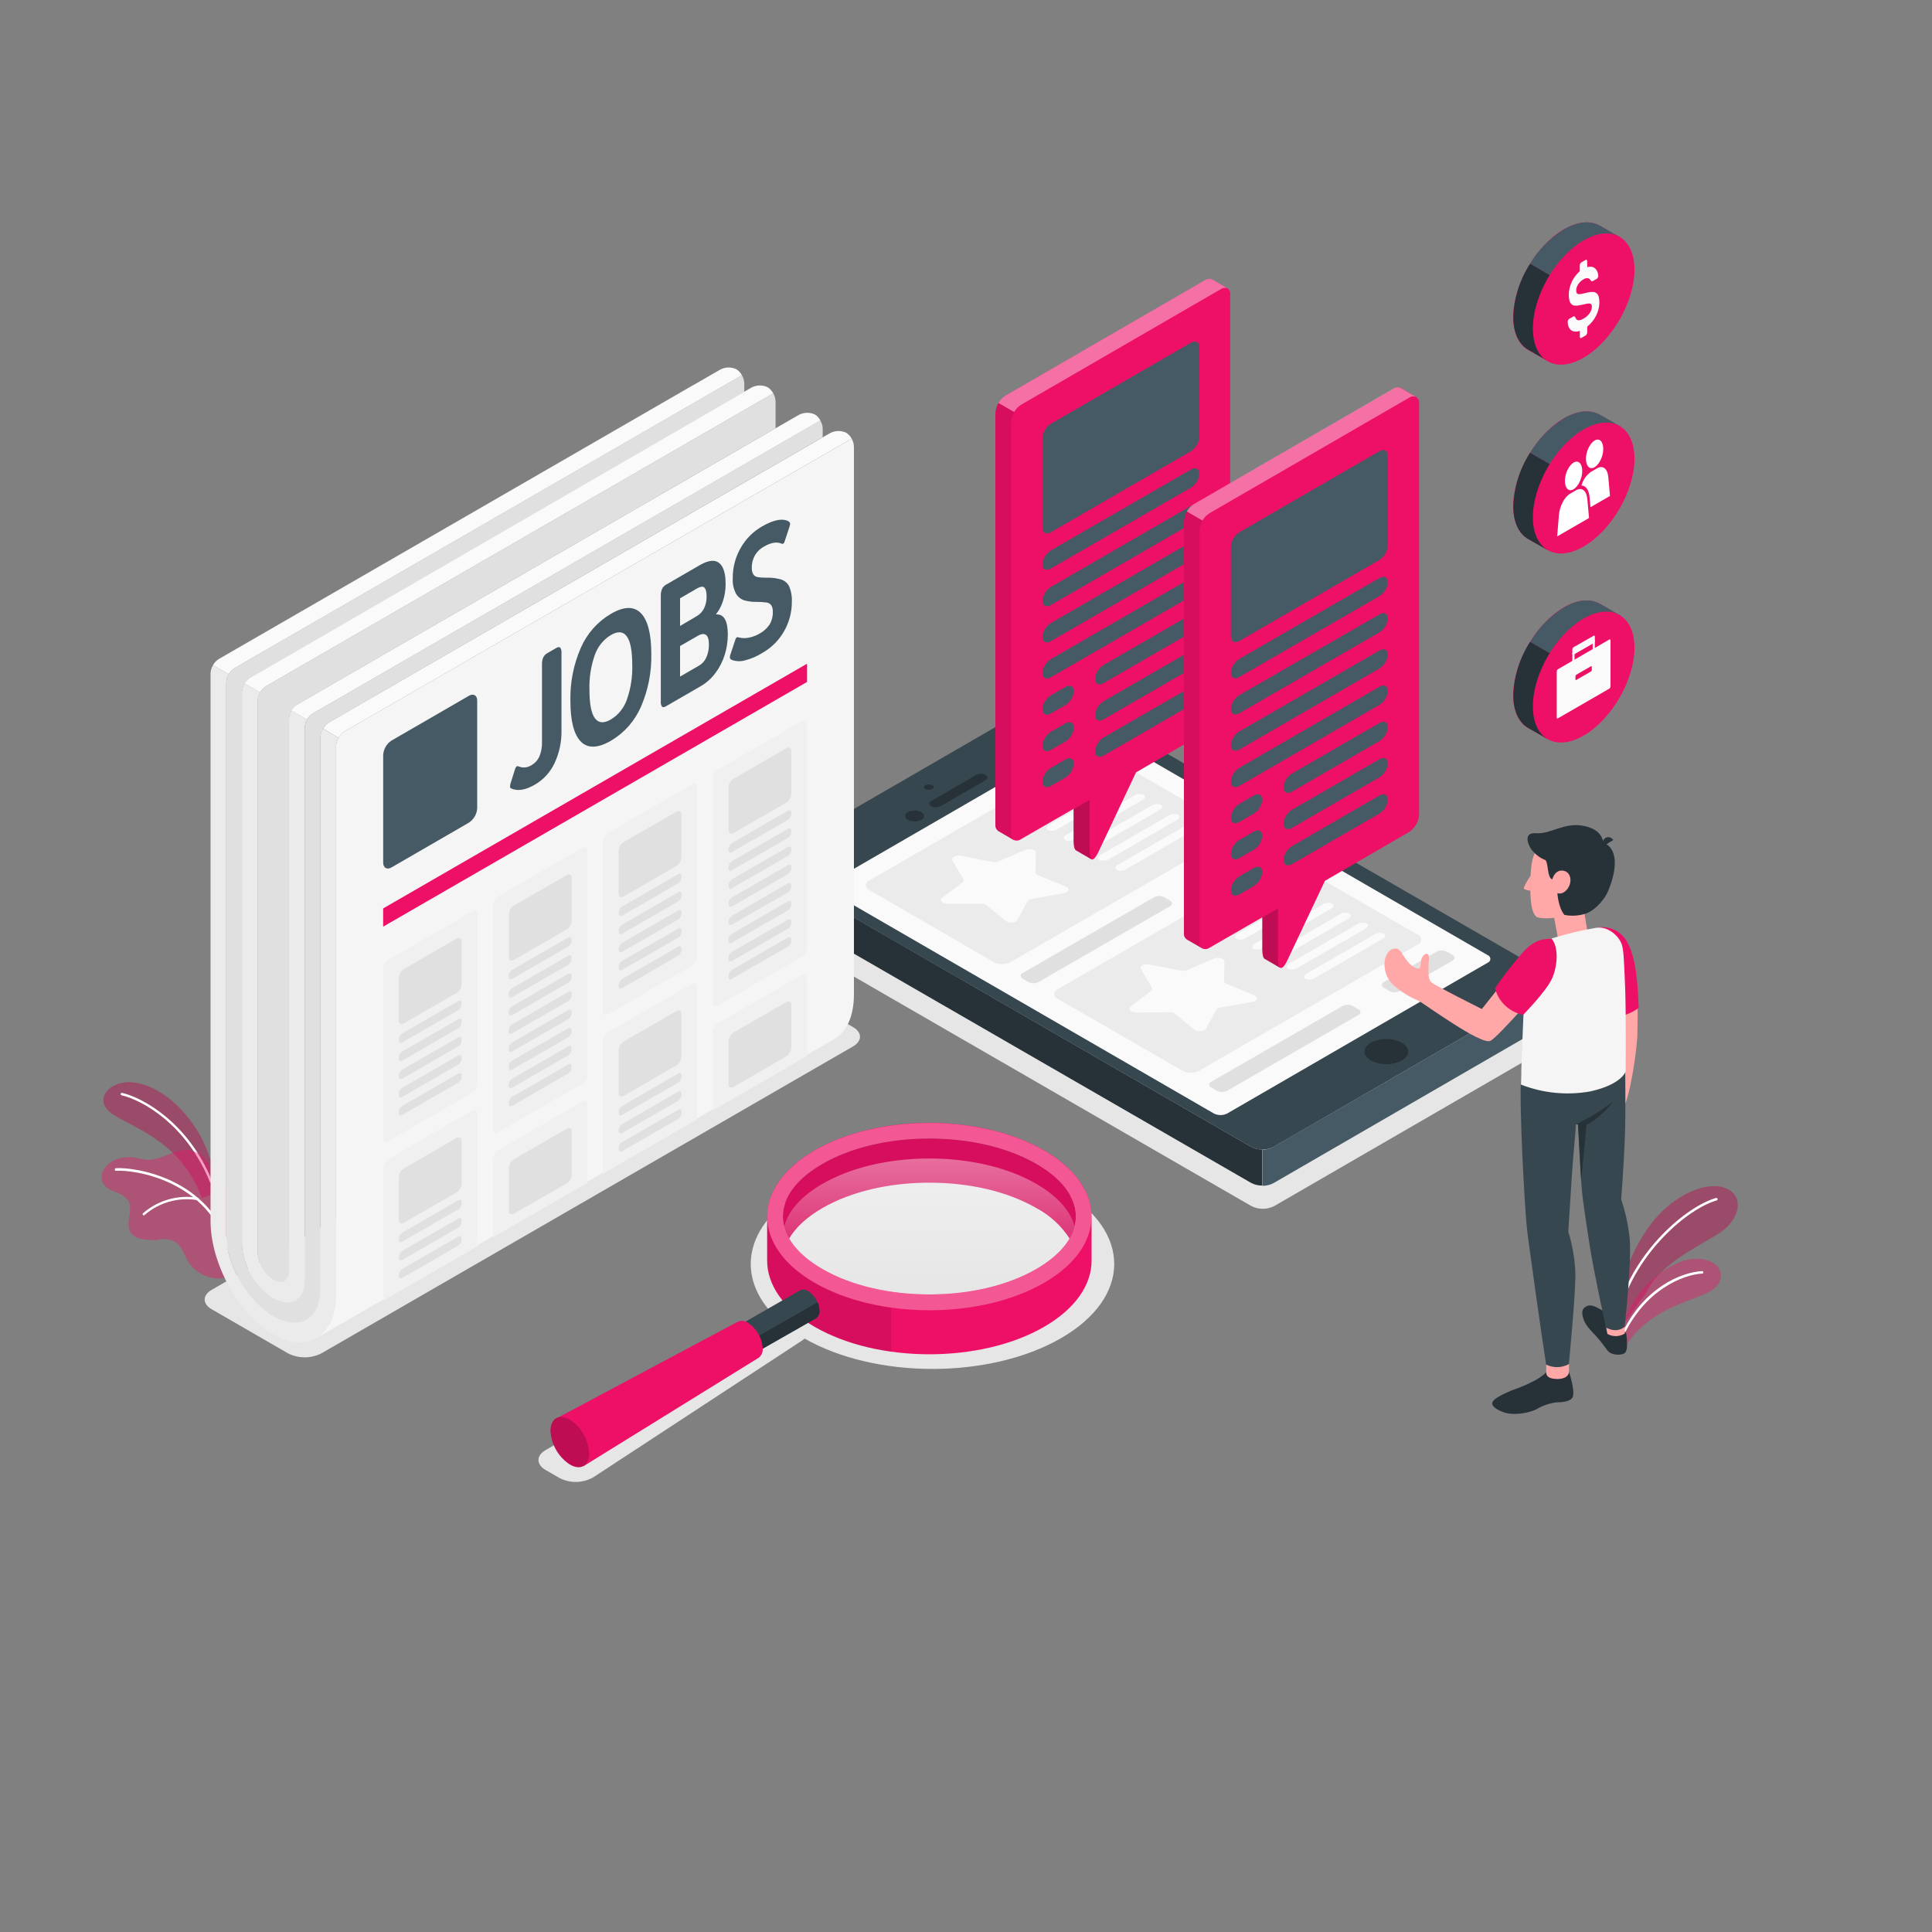 <svg width="418" height="418" viewBox="0 0 418 418" fill="none" xmlns="http://www.w3.org/2000/svg">
<rect x="0" y="0" width="418" height="418" fill="#808080" stroke="none"/>
<path d="M229.55 257.421C214.193 248.56 189.297 248.56 173.939 257.421C160.923 264.945 158.95 276.407 167.995 285.134C167.484 285.268 166.992 285.468 166.532 285.728L118.044 313.734C115.988 314.921 115.988 316.852 118.044 318.039L121.087 319.795C122.23 320.376 123.499 320.661 124.78 320.624C126.061 320.588 127.312 320.231 128.419 319.586L173.563 290.017C173.748 289.896 173.921 289.759 174.081 289.607C189.447 298.393 214.209 298.368 229.542 289.532C244.874 280.695 244.949 266.291 229.55 257.421Z" fill="#E6E6E6"/>
<path d="M337.494 225.176L275.697 260.932C274.926 261.324 274.074 261.528 273.21 261.528C272.346 261.528 271.494 261.324 270.723 260.932L163.222 198.859C161.851 198.073 161.851 196.786 163.222 195.992L225.019 160.236C225.789 159.845 226.642 159.641 227.506 159.641C228.37 159.641 229.222 159.845 229.993 160.236L337.494 222.309C338.865 223.095 338.865 224.382 337.494 225.176Z" fill="#E6E6E6"/>
<path d="M62.307 292.801L45.78 283.253C43.782 282.1 43.782 280.227 45.78 279.073L160.788 212.67C161.91 212.101 163.15 211.804 164.408 211.804C165.666 211.804 166.906 212.101 168.028 212.67L184.564 222.217C186.562 223.371 186.562 225.243 184.564 226.397L69.547 292.801C68.425 293.37 67.185 293.666 65.927 293.666C64.669 293.666 63.429 293.37 62.307 292.801Z" fill="#E6E6E6"/>
<path d="M351.027 278.522C351.32 274.818 354.614 267.37 358.844 262.872C363.074 258.374 369.386 255.348 373.558 257.162C377.445 258.834 376.592 264.059 371.459 267.136C366.326 270.212 358.702 273.999 356.085 279.826L351.027 286.832V278.522Z" fill="#EE1067" fill-opacity="0.4"/>
<path opacity="0.1" d="M351.027 278.522C351.32 274.818 354.614 267.37 358.844 262.872C363.074 258.374 369.386 255.348 373.558 257.162C377.445 258.834 376.592 264.059 371.459 267.136C366.326 270.212 358.702 273.999 356.085 279.826L351.027 286.832V278.522Z" fill="black"/>
<path d="M350.342 283.563C350.403 283.563 350.461 283.544 350.51 283.508C350.558 283.471 350.593 283.42 350.61 283.362C354.104 270.931 365.148 261.484 371.443 259.712C371.505 259.686 371.555 259.638 371.584 259.577C371.614 259.516 371.619 259.447 371.601 259.382C371.582 259.317 371.541 259.261 371.484 259.225C371.427 259.189 371.359 259.174 371.292 259.185C364.88 260.999 353.628 270.596 350.083 283.22C350.073 283.255 350.07 283.291 350.074 283.327C350.078 283.362 350.09 283.397 350.108 283.428C350.126 283.459 350.15 283.487 350.179 283.508C350.207 283.53 350.24 283.546 350.275 283.554L350.342 283.563Z" fill="white"/>
<path d="M351.579 291.764C352.34 289.732 355.157 286.505 359.496 283.997C364.295 281.23 370.163 280.252 371.685 277.911C373.516 275.111 371.267 272.143 366.544 272.344C361.82 272.544 353.109 278.254 351.027 287.743L351.579 291.764Z" fill="#EE1067" fill-opacity="0.4"/>
<path d="M350.852 289.54C350.903 289.541 350.954 289.526 350.997 289.498C351.04 289.47 351.074 289.429 351.094 289.382C355.843 278.873 364.403 275.738 368.266 275.546C368.337 275.546 368.405 275.518 368.455 275.467C368.505 275.417 368.533 275.349 368.533 275.278C368.533 275.207 368.505 275.139 368.455 275.089C368.405 275.039 368.337 275.011 368.266 275.011C363.994 275.22 355.475 278.43 350.626 289.156C350.611 289.189 350.603 289.224 350.602 289.26C350.601 289.296 350.607 289.332 350.62 289.366C350.634 289.4 350.654 289.43 350.679 289.456C350.704 289.481 350.735 289.502 350.768 289.515C350.794 289.529 350.823 289.537 350.852 289.54Z" fill="white"/>
<path d="M47.143 257.881C47.143 257.881 46.307 250.198 42.445 244.229C38.582 238.26 33.366 234.548 28.467 234.155C23.568 233.762 19.613 238.277 24.855 241.378C30.097 244.48 39.41 247.632 43.699 259.21L47.143 257.881Z" fill="#EE1067" fill-opacity="0.4"/>
<path opacity="0.1" d="M47.143 257.881C47.143 257.881 46.307 250.198 42.445 244.229C38.582 238.26 33.366 234.548 28.467 234.155C23.568 233.762 19.613 238.277 24.855 241.378C30.097 244.48 39.41 247.632 43.699 259.21L47.143 257.881Z" fill="black"/>
<path d="M45.704 255.883H45.754C45.786 255.87 45.816 255.851 45.84 255.827C45.865 255.802 45.885 255.773 45.898 255.741C45.911 255.709 45.918 255.675 45.917 255.641C45.917 255.606 45.91 255.572 45.897 255.54C40.73 242.799 30.849 237.482 26.401 236.446C26.336 236.439 26.27 236.456 26.217 236.494C26.164 236.533 26.127 236.589 26.112 236.653C26.098 236.717 26.107 236.784 26.139 236.841C26.171 236.899 26.222 236.942 26.284 236.964C30.673 237.967 40.32 243.201 45.412 255.732C45.437 255.786 45.479 255.831 45.532 255.858C45.585 255.885 45.646 255.894 45.704 255.883Z" fill="white"/>
<path d="M22.196 255.816C22.672 256.886 23.868 257.438 24.913 257.873C26.042 258.178 27.038 258.848 27.747 259.779C28.926 261.81 26.994 264.669 28.257 266.642C28.553 267.042 28.929 267.376 29.36 267.624C29.792 267.871 30.27 268.027 30.765 268.08C31.574 268.198 32.389 268.273 33.206 268.306C33.595 268.296 33.983 268.266 34.368 268.214C35.492 267.961 36.668 268.088 37.712 268.573C39.325 269.476 39.819 271.516 40.797 273.088C41.405 274.015 42.206 274.799 43.145 275.388C44.085 275.977 45.14 276.355 46.239 276.499C47.175 276.688 48.145 276.625 49.048 276.315L49.207 276.214C49.309 276.106 49.404 275.992 49.491 275.872V275.822C49.776 274.768 49.307 273.673 49.291 272.586V272.386C49.291 271.123 49.374 269.878 49.399 268.607C49.455 266.283 49.477 263.959 49.466 261.635C49.466 260.13 49.633 258.475 48.998 257.053C48.287 255.49 46.532 255.457 45.871 253.918C45.604 253.308 45.462 252.656 45.203 252.037C44.804 251.132 44.165 250.354 43.354 249.788C42.543 249.221 41.592 248.889 40.605 248.827C37.528 248.668 34.753 251.151 31.71 250.925C30.919 250.819 30.135 250.671 29.36 250.482C26.852 250.014 24.002 250.725 22.605 252.823C22.298 253.25 22.099 253.747 22.028 254.269C21.956 254.79 22.014 255.322 22.196 255.816Z" fill="#EE1067" fill-opacity="0.4"/>
<path d="M49.776 270.998C49.81 270.99 49.841 270.976 49.869 270.955C49.897 270.935 49.92 270.909 49.937 270.879C49.954 270.849 49.965 270.816 49.969 270.782C49.973 270.748 49.97 270.713 49.96 270.68C45.738 254.763 28.976 252.472 25.081 252.748C25.047 252.75 25.013 252.759 24.983 252.774C24.952 252.789 24.925 252.81 24.902 252.835C24.88 252.861 24.862 252.891 24.851 252.923C24.84 252.956 24.836 252.99 24.838 253.024C24.834 253.059 24.836 253.094 24.846 253.128C24.856 253.162 24.873 253.193 24.896 253.22C24.919 253.247 24.947 253.269 24.979 253.284C25.011 253.299 25.045 253.307 25.081 253.308C28.918 253.032 45.32 255.281 49.467 270.864C49.494 270.919 49.54 270.963 49.597 270.988C49.653 271.012 49.717 271.016 49.776 270.998Z" fill="white"/>
<path d="M31.149 262.939C31.203 262.929 31.253 262.903 31.291 262.864C32.839 261.523 34.663 260.54 36.635 259.985C38.605 259.43 40.675 259.317 42.695 259.654C42.764 259.661 42.834 259.642 42.889 259.6C42.945 259.558 42.983 259.497 42.995 259.428C43 259.394 42.998 259.359 42.989 259.326C42.98 259.293 42.965 259.262 42.944 259.234C42.923 259.207 42.897 259.184 42.867 259.167C42.837 259.15 42.804 259.139 42.77 259.135C40.67 258.791 38.521 258.915 36.474 259.497C34.428 260.079 32.536 261.106 30.932 262.504C30.908 262.528 30.889 262.557 30.875 262.589C30.862 262.62 30.855 262.654 30.855 262.688C30.855 262.722 30.862 262.756 30.875 262.788C30.889 262.819 30.908 262.848 30.932 262.872C30.961 262.898 30.996 262.918 31.034 262.929C31.071 262.941 31.11 262.944 31.149 262.939Z" fill="white"/>
<path d="M335.236 213.598L275.529 248.15C274.784 248.525 273.96 248.72 273.126 248.72C272.291 248.72 271.468 248.525 270.722 248.15L166.807 188.167C165.478 187.406 165.478 186.161 166.807 185.4L226.556 150.84C227.301 150.465 228.122 150.27 228.956 150.27C229.789 150.27 230.611 150.465 231.355 150.84L335.236 210.823C336.524 211.592 336.524 212.829 335.236 213.598Z" fill="#37474F"/>
<path d="M303.292 229.44C302.256 229.967 301.11 230.241 299.948 230.241C298.786 230.241 297.64 229.967 296.604 229.44C294.765 228.379 294.765 226.656 296.604 225.595C297.639 225.064 298.785 224.788 299.948 224.788C301.111 224.788 302.257 225.064 303.292 225.595C305.14 226.656 305.14 228.379 303.292 229.44Z" fill="#263238"/>
<path d="M275.488 248.15L335.237 213.598C336.424 212.913 336.55 211.843 335.614 211.09C336.207 211.56 336.695 212.15 337.045 212.821C337.396 213.493 337.6 214.23 337.645 214.986V217.243C337.602 218.081 337.362 218.896 336.943 219.623C336.525 220.349 335.94 220.966 335.237 221.423L275.53 255.975C274.792 256.368 273.967 256.567 273.131 256.552V248.752C273.955 248.752 274.765 248.545 275.488 248.15Z" fill="#455A64"/>
<path d="M166.808 195.975C166.106 195.517 165.523 194.9 165.106 194.173C164.689 193.447 164.45 192.632 164.408 191.795V189.538C164.452 188.781 164.656 188.041 165.006 187.368C165.356 186.696 165.845 186.104 166.44 185.634C165.503 186.403 165.604 187.465 166.808 188.142L270.681 248.125C271.421 248.519 272.25 248.717 273.088 248.702V256.502C272.25 256.517 271.421 256.319 270.681 255.925L166.808 195.975Z" fill="#263238"/>
<path d="M265.514 240.91L321.835 208.306C322.012 208.25 322.167 208.138 322.277 207.988C322.386 207.838 322.445 207.656 322.445 207.47C322.445 207.284 322.386 207.103 322.277 206.953C322.167 206.803 322.012 206.691 321.835 206.634L238.586 158.481C238.141 158.254 237.648 158.136 237.148 158.136C236.649 158.136 236.156 158.254 235.71 158.481L179.364 191.085C179.187 191.142 179.032 191.253 178.923 191.403C178.813 191.554 178.754 191.735 178.754 191.921C178.754 192.107 178.813 192.288 178.923 192.438C179.032 192.589 179.187 192.7 179.364 192.757L262.63 240.91C263.076 241.137 263.571 241.256 264.072 241.256C264.573 241.256 265.067 241.137 265.514 240.91Z" fill="#FAFAFA"/>
<path d="M188.101 192.564L215.003 208.164C215.564 208.448 216.184 208.596 216.813 208.596C217.442 208.596 218.062 208.448 218.623 208.164L265.94 180.852C266.159 180.778 266.348 180.637 266.483 180.45C266.617 180.262 266.689 180.037 266.689 179.807C266.689 179.576 266.617 179.351 266.483 179.164C266.348 178.977 266.159 178.836 265.94 178.762L239.005 163.196C238.444 162.911 237.824 162.763 237.195 162.763C236.566 162.763 235.946 162.911 235.385 163.196L188.101 190.474C187.882 190.548 187.692 190.689 187.558 190.876C187.424 191.064 187.352 191.289 187.352 191.519C187.352 191.75 187.424 191.975 187.558 192.162C187.692 192.349 187.882 192.49 188.101 192.564Z" fill="#EBEBEB"/>
<path d="M207.854 185.132L214.76 186.478C215.191 186.568 215.639 186.527 216.047 186.361L221.899 183.853C222.827 183.452 224.148 183.853 224.131 184.514L224.039 188.694C224.039 188.961 224.257 189.212 224.633 189.371L230.585 191.804C231.53 192.188 231.304 193.032 230.192 193.233L223.212 194.495C223.029 194.513 222.852 194.57 222.693 194.662C222.534 194.754 222.397 194.88 222.292 195.03L220.127 199.052C219.776 199.687 218.313 199.821 217.619 199.277L213.439 195.841C213.104 195.6 212.697 195.479 212.285 195.499L204.987 195.549C203.825 195.549 203.156 194.796 203.85 194.261L208.214 190.917C208.276 190.882 208.33 190.834 208.374 190.778C208.418 190.721 208.45 190.656 208.469 190.587C208.487 190.518 208.492 190.446 208.483 190.375C208.474 190.304 208.45 190.235 208.414 190.173L206.074 186.186C205.706 185.517 206.751 184.915 207.854 185.132Z" fill="#FAFAFA"/>
<path d="M223.213 176.321L238.027 167.769C238.318 167.597 238.644 167.496 238.981 167.473C239.318 167.45 239.655 167.505 239.967 167.635C240.435 167.911 240.326 168.412 239.732 168.755L224.927 177.307C224.635 177.476 224.309 177.576 223.973 177.599C223.636 177.623 223.299 177.569 222.987 177.441C222.519 177.165 222.628 176.664 223.213 176.321Z" fill="#FAFAFA"/>
<path d="M226.957 178.478L241.763 169.925C242.054 169.754 242.38 169.653 242.717 169.63C243.054 169.606 243.391 169.662 243.702 169.792C244.171 170.068 244.07 170.569 243.468 170.912L228.663 179.464C228.371 179.633 228.045 179.733 227.709 179.756C227.372 179.779 227.035 179.725 226.723 179.598C226.247 179.322 226.355 178.821 226.957 178.478Z" fill="#FAFAFA"/>
<path d="M230.687 180.635L245.493 172.082C245.783 171.909 246.109 171.807 246.446 171.783C246.783 171.76 247.121 171.817 247.432 171.948C247.909 172.224 247.8 172.726 247.198 173.069L232.409 181.621C232.118 181.79 231.791 181.89 231.455 181.913C231.119 181.936 230.782 181.882 230.47 181.755C229.985 181.479 230.085 180.977 230.687 180.635Z" fill="#FAFAFA"/>
<path d="M234.414 182.783L249.228 174.239C249.517 174.066 249.842 173.964 250.178 173.941C250.513 173.917 250.85 173.974 251.159 174.106C251.636 174.373 251.527 174.875 250.934 175.226L236.12 183.77C235.83 183.943 235.503 184.045 235.166 184.069C234.829 184.092 234.491 184.035 234.18 183.904C233.712 183.636 233.821 183.134 234.414 182.783Z" fill="#FAFAFA"/>
<path d="M238.152 184.94L252.958 176.396C253.248 176.223 253.574 176.121 253.911 176.097C254.248 176.074 254.586 176.131 254.897 176.262C255.365 176.53 255.265 177.032 254.663 177.383L239.857 185.927C239.567 186.1 239.241 186.202 238.904 186.225C238.567 186.249 238.229 186.192 237.918 186.06C237.425 185.793 237.55 185.291 238.152 184.94Z" fill="#FAFAFA"/>
<path d="M241.88 187.097L256.652 178.553C256.942 178.38 257.269 178.277 257.606 178.254C257.943 178.231 258.28 178.287 258.591 178.419C259.059 178.687 258.959 179.188 258.357 179.539L243.585 188.1C243.295 188.273 242.968 188.376 242.631 188.399C242.294 188.422 241.957 188.366 241.646 188.234C241.177 187.95 241.278 187.448 241.88 187.097Z" fill="#FAFAFA"/>
<path d="M221.297 211.759L222.518 212.47C222.855 212.639 223.227 212.727 223.604 212.727C223.982 212.727 224.354 212.639 224.691 212.47L253.115 196.076C253.717 195.725 253.717 195.165 253.115 194.822L251.886 194.111C251.549 193.942 251.177 193.854 250.799 193.854C250.422 193.854 250.05 193.942 249.713 194.111L221.289 210.505C221.157 210.55 221.043 210.635 220.962 210.748C220.882 210.861 220.839 210.996 220.84 211.135C220.841 211.274 220.885 211.409 220.968 211.521C221.05 211.633 221.165 211.716 221.297 211.759Z" fill="#E0E0E0"/>
<path d="M272.236 182.349L273.456 183.059C274.058 183.402 274.058 183.962 273.456 184.313L262.045 190.901C261.708 191.07 261.335 191.158 260.958 191.158C260.581 191.158 260.209 191.07 259.871 190.901L258.651 190.19C258.049 189.848 258.049 189.288 258.651 188.936L270.029 182.349C270.37 182.174 270.748 182.083 271.132 182.083C271.516 182.083 271.894 182.174 272.236 182.349Z" fill="#E0E0E0"/>
<path d="M228.846 216.098L255.816 231.656C256.377 231.94 256.997 232.088 257.626 232.088C258.254 232.088 258.874 231.94 259.435 231.656L306.753 204.344C306.971 204.269 307.161 204.129 307.295 203.941C307.43 203.754 307.502 203.529 307.502 203.299C307.502 203.068 307.43 202.843 307.295 202.656C307.161 202.468 306.971 202.328 306.753 202.254L279.817 186.687C279.256 186.403 278.636 186.255 278.007 186.255C277.378 186.255 276.758 186.403 276.197 186.687L228.846 214.016C228.631 214.092 228.444 214.233 228.312 214.419C228.18 214.606 228.109 214.829 228.109 215.057C228.109 215.285 228.18 215.508 228.312 215.695C228.444 215.881 228.631 216.022 228.846 216.098Z" fill="#EBEBEB"/>
<path d="M248.627 208.657L255.541 210.012C255.972 210.101 256.42 210.06 256.828 209.895L262.68 207.387C263.617 206.985 264.938 207.387 264.921 208.039L264.829 212.219C264.829 212.486 265.038 212.737 265.414 212.887L271.375 215.32C272.319 215.713 272.085 216.557 270.982 216.758L264.01 218.004C263.827 218.023 263.651 218.081 263.493 218.173C263.334 218.265 263.197 218.39 263.09 218.539L260.925 222.56C260.582 223.195 259.119 223.329 258.417 222.786L254.237 219.35C253.899 219.108 253.49 218.987 253.075 219.007L245.776 219.057C244.623 219.057 243.946 218.305 244.639 217.77L249.003 214.426C249.127 214.352 249.218 214.234 249.257 214.095C249.296 213.957 249.28 213.809 249.212 213.682L246.863 209.694C246.487 209.05 247.532 208.448 248.627 208.657Z" fill="#FAFAFA"/>
<path d="M264.001 199.854L278.806 191.302C279.097 191.131 279.424 191.029 279.76 191.006C280.097 190.983 280.434 191.038 280.746 191.168C281.222 191.444 281.114 191.946 280.512 192.288L265.706 200.841C265.415 201.01 265.088 201.109 264.752 201.133C264.416 201.156 264.079 201.102 263.767 200.974C263.34 200.699 263.399 200.197 264.001 199.854Z" fill="#FAFAFA"/>
<path d="M267.73 202.011L282.569 193.459C282.859 193.288 283.186 193.187 283.523 193.163C283.859 193.14 284.197 193.196 284.508 193.325C284.976 193.601 284.868 194.103 284.274 194.446L269.46 202.998C269.171 203.171 268.845 203.275 268.508 203.301C268.172 203.327 267.834 203.275 267.521 203.148C267.027 202.856 267.136 202.354 267.73 202.011Z" fill="#FAFAFA"/>
<path d="M271.467 204.16L286.273 195.624C286.563 195.451 286.889 195.349 287.226 195.325C287.563 195.302 287.901 195.359 288.212 195.49C288.68 195.758 288.58 196.26 287.978 196.611L273.173 205.155C272.881 205.323 272.555 205.423 272.218 205.447C271.882 205.47 271.545 205.416 271.233 205.288C270.757 205.012 270.865 204.511 271.467 204.16Z" fill="#FAFAFA"/>
<path d="M275.194 206.317L290 197.773C290.29 197.599 290.616 197.497 290.953 197.474C291.29 197.451 291.628 197.507 291.939 197.639C292.416 197.906 292.307 198.408 291.705 198.759L276.9 207.328C276.61 207.501 276.283 207.604 275.946 207.627C275.609 207.65 275.271 207.594 274.96 207.462C274.492 207.169 274.592 206.668 275.194 206.317Z" fill="#FAFAFA"/>
<path d="M278.924 208.474L293.738 199.93C294.026 199.757 294.352 199.654 294.687 199.631C295.023 199.608 295.359 199.664 295.669 199.796C296.146 200.064 296.037 200.565 295.443 200.916L280.629 209.46C280.339 209.633 280.013 209.736 279.676 209.759C279.339 209.782 279.001 209.726 278.69 209.594C278.222 209.326 278.33 208.825 278.924 208.474Z" fill="#FAFAFA"/>
<path d="M282.661 210.672L297.466 202.128C297.756 201.955 298.083 201.853 298.42 201.829C298.757 201.806 299.095 201.863 299.406 201.994C299.874 202.262 299.773 202.763 299.172 203.115L284.366 211.659C284.076 211.832 283.749 211.934 283.412 211.957C283.075 211.981 282.737 211.924 282.426 211.792C281.95 211.508 282.059 210.981 282.661 210.672Z" fill="#FAFAFA"/>
<path d="M262.07 235.292L263.299 236.003C263.636 236.172 264.009 236.26 264.386 236.26C264.763 236.26 265.135 236.172 265.473 236.003L293.897 219.609C294.028 219.565 294.143 219.481 294.225 219.369C294.306 219.256 294.35 219.121 294.35 218.982C294.35 218.843 294.306 218.708 294.225 218.595C294.143 218.483 294.028 218.399 293.897 218.355L292.668 217.644C292.33 217.475 291.958 217.387 291.581 217.387C291.204 217.387 290.831 217.475 290.494 217.644L262.07 234.038C261.938 234.082 261.824 234.166 261.742 234.279C261.661 234.391 261.617 234.527 261.617 234.665C261.617 234.804 261.661 234.94 261.742 235.052C261.824 235.165 261.938 235.249 262.07 235.292Z" fill="#E0E0E0"/>
<path d="M313.007 205.882L314.236 206.593C314.838 206.935 314.838 207.496 314.236 207.847L302.824 214.434C302.487 214.604 302.115 214.692 301.737 214.692C301.36 214.692 300.988 214.604 300.651 214.434L299.422 213.724C299.29 213.68 299.175 213.596 299.094 213.484C299.013 213.371 298.969 213.236 298.969 213.097C298.969 212.958 299.013 212.823 299.094 212.71C299.175 212.597 299.29 212.513 299.422 212.47L310.841 205.882C311.177 205.713 311.548 205.625 311.924 205.625C312.3 205.625 312.671 205.713 313.007 205.882Z" fill="#E0E0E0"/>
<path d="M201.711 170.703C201.482 170.815 201.23 170.873 200.975 170.873C200.72 170.873 200.468 170.815 200.239 170.703C200.153 170.672 200.078 170.616 200.025 170.541C199.972 170.466 199.943 170.377 199.943 170.285C199.943 170.193 199.972 170.104 200.025 170.029C200.078 169.954 200.153 169.897 200.239 169.867C200.468 169.755 200.72 169.696 200.975 169.696C201.23 169.696 201.482 169.755 201.711 169.867C202.12 170.093 202.12 170.469 201.711 170.703Z" fill="#263238"/>
<path d="M199.362 177.383C198.906 177.613 198.402 177.734 197.891 177.734C197.379 177.734 196.875 177.613 196.419 177.383C196.253 177.315 196.111 177.199 196.011 177.05C195.911 176.901 195.857 176.726 195.857 176.547C195.857 176.367 195.911 176.192 196.011 176.043C196.111 175.894 196.253 175.778 196.419 175.711C196.875 175.48 197.379 175.36 197.891 175.36C198.402 175.36 198.906 175.48 199.362 175.711C199.528 175.778 199.67 175.894 199.77 176.043C199.87 176.192 199.924 176.367 199.924 176.547C199.924 176.726 199.87 176.901 199.77 177.05C199.67 177.199 199.528 177.315 199.362 177.383Z" fill="#263238"/>
<path d="M201.477 174.423C200.934 174.106 200.967 173.587 201.544 173.253L211.225 167.66C211.54 167.499 211.888 167.416 212.241 167.416C212.594 167.416 212.942 167.499 213.257 167.66C213.792 167.969 213.767 168.496 213.19 168.83L203.509 174.415C203.194 174.575 202.847 174.659 202.494 174.661C202.141 174.662 201.793 174.581 201.477 174.423Z" fill="#263238"/>
<path d="M177.992 92.637V94.602L171.204 98.523L161.021 104.375L71.135 156.332C70.602 156.666 70.162 157.129 69.856 157.678C69.525 158.218 69.341 158.835 69.321 159.467V278.932C69.321 285.427 64.756 288.061 59.138 284.784C53.52 281.506 48.947 273.64 48.947 267.144V147.671C48.982 147.043 49.164 146.432 49.48 145.887C49.795 145.342 50.234 144.879 50.761 144.536L150.822 86.76L160.511 81.176C160.835 81.721 161.014 82.34 161.03 82.973V84.796L54.156 146.66C53.654 146.971 53.237 147.402 52.943 147.914C52.578 148.475 52.373 149.125 52.35 149.795V269.1C52.35 273.431 55.393 278.689 59.147 280.854C62.9 283.02 65.935 281.264 65.935 276.934V157.469C65.964 156.843 66.14 156.233 66.45 155.688C66.759 155.144 67.193 154.68 67.716 154.334L177.466 90.965C177.781 91.469 177.962 92.044 177.992 92.637Z" fill="#E0E0E0"/>
<path d="M167.802 86.886V92.637L64.372 152.378C63.84 152.716 63.396 153.174 63.075 153.716C62.754 154.258 62.565 154.868 62.524 155.496V274.961C62.524 277.126 61.011 278.004 59.138 276.917C58.152 276.277 57.331 275.414 56.741 274.397C56.151 273.38 55.81 272.238 55.744 271.065V151.592C55.766 150.961 55.947 150.345 56.271 149.803C56.583 149.258 57.021 148.796 57.55 148.457L167.292 85.097C167.609 85.641 167.785 86.256 167.802 86.886Z" fill="#E0E0E0"/>
<path d="M73.241 159.609C72.916 160.148 72.735 160.761 72.714 161.39V279.826C72.716 280.687 72.66 281.547 72.547 282.401C72.514 282.624 72.48 282.841 72.447 283.053C72.447 283.254 72.372 283.446 72.33 283.646C72.288 283.847 72.246 283.998 72.196 284.165C72.146 284.332 72.112 284.491 72.062 284.65C71.508 286.684 70.207 288.434 68.417 289.549C65.985 290.945 62.724 290.778 59.138 288.713C51.614 284.382 45.553 273.38 45.553 264.151V145.706C45.573 145.078 45.755 144.465 46.079 143.926L49.482 145.882C49.152 146.422 48.967 147.038 48.947 147.671V267.135C48.947 273.631 53.511 281.531 59.138 284.775C64.764 288.019 69.32 285.394 69.32 278.923V159.434C69.341 158.801 69.525 158.184 69.855 157.645L73.241 159.609Z" fill="#EBEBEB"/>
<path d="M66.454 155.689C66.129 156.228 65.948 156.841 65.927 157.469V276.934C65.927 281.264 62.884 283.02 59.139 280.855C55.393 278.689 52.342 273.431 52.342 269.1V149.761C52.365 149.092 52.57 148.442 52.935 147.88L56.279 149.803C55.955 150.345 55.774 150.961 55.753 151.592V271.057C55.818 272.23 56.16 273.372 56.75 274.389C57.34 275.405 58.161 276.269 59.147 276.909C61.02 277.995 62.533 277.118 62.533 274.952V155.496C62.553 154.864 62.737 154.247 63.068 153.707L66.454 155.689Z" fill="#EBEBEB"/>
<path d="M160.512 81.176L150.839 86.76L50.762 144.536C50.227 144.868 49.787 145.331 49.483 145.882L46.08 143.926C46.384 143.373 46.824 142.907 47.359 142.572L147.428 84.796L149.36 83.675L151.316 82.572L152.988 81.602L153.983 81.025L155.83 79.963C156.369 79.677 156.968 79.522 157.578 79.51C158.188 79.498 158.792 79.631 159.341 79.897C159.836 80.214 160.239 80.655 160.512 81.176Z" fill="#FAFAFA"/>
<path d="M184.261 94.895L174.589 100.479L157.61 110.277L74.528 158.255C73.993 158.592 73.55 159.058 73.24 159.609L69.897 157.645C70.196 157.113 70.621 156.662 71.134 156.332L161.012 104.408L171.195 98.556L177.983 94.635L179.563 93.724L179.739 93.632C180.26 93.382 180.832 93.252 181.411 93.252C181.989 93.252 182.561 93.382 183.083 93.632L183.258 93.741C183.672 94.049 184.014 94.442 184.261 94.895Z" fill="#FAFAFA"/>
<path d="M167.291 85.096L57.549 148.457C57.02 148.796 56.581 149.258 56.27 149.803L52.926 147.88C53.22 147.368 53.636 146.937 54.138 146.626L161.012 84.762L162.584 83.851C163.123 83.564 163.721 83.409 164.332 83.397C164.942 83.386 165.546 83.518 166.095 83.784C166.601 84.11 167.013 84.562 167.291 85.096Z" fill="#FAFAFA"/>
<path d="M177.49 90.965L67.715 154.334C67.178 154.669 66.735 155.135 66.427 155.688L63.033 153.724C63.354 153.166 63.815 152.702 64.371 152.378L167.834 92.637L172.85 89.761C173.39 89.476 173.989 89.322 174.599 89.312C175.209 89.302 175.813 89.436 176.361 89.703C176.84 90.02 177.228 90.455 177.49 90.965Z" fill="#FAFAFA"/>
<path d="M184.754 96.692V215.128C184.754 219.985 183.082 223.388 180.382 224.892L68.258 289.632C69.251 289.035 70.111 288.243 70.788 287.303C71.465 286.363 71.944 285.296 72.195 284.165C72.246 283.998 72.287 283.822 72.329 283.647C72.371 283.471 72.404 283.254 72.446 283.053C72.488 282.852 72.513 282.627 72.546 282.401C72.66 281.547 72.715 280.687 72.714 279.826V161.39C72.734 160.761 72.915 160.148 73.24 159.609C73.55 159.058 73.993 158.592 74.528 158.255L157.609 110.285L174.589 100.487L184.261 94.903C184.576 95.447 184.746 96.063 184.754 96.692Z" fill="#F5F5F5"/>
<path d="M84.718 160.219L101.438 150.547C102.442 149.97 103.244 150.43 103.244 151.592V174.858C103.212 175.486 103.031 176.097 102.717 176.642C102.403 177.187 101.965 177.65 101.438 177.993L84.718 187.665C83.715 188.242 82.904 187.774 82.904 186.62V163.354C82.938 162.726 83.121 162.114 83.436 161.569C83.751 161.025 84.191 160.562 84.718 160.219Z" fill="#455A64"/>
<path d="M82.904 196.552L174.597 143.617V147.538L82.904 200.473V196.552Z" fill="#EE1067"/>
<path opacity="0.4" d="M82.904 196.552L174.597 143.617V147.538L82.904 200.473V196.552Z" fill="#EE1067"/>
<path d="M83.991 207.688L102.199 197.179C102.793 196.828 103.278 197.112 103.278 197.806V234.506C103.258 234.883 103.15 235.249 102.963 235.576C102.776 235.902 102.514 236.181 102.199 236.387L83.991 246.896C83.389 247.247 82.904 246.963 82.904 246.269V209.569C82.924 209.191 83.033 208.824 83.222 208.497C83.411 208.171 83.674 207.893 83.991 207.688Z" fill="#F0F0F0"/>
<path d="M83.991 250.8L102.199 240.283C102.793 239.94 103.278 240.225 103.278 240.91V269.635L82.904 281.423V252.706C82.92 252.325 83.027 251.953 83.216 251.621C83.405 251.289 83.671 251.008 83.991 250.8Z" fill="#F0F0F0"/>
<path d="M107.768 193.952L125.968 183.443C126.57 183.101 127.055 183.377 127.055 184.07V232.558C127.035 232.935 126.925 233.302 126.737 233.629C126.548 233.956 126.285 234.233 125.968 234.439L107.768 244.948C107.167 245.291 106.682 245.015 106.682 244.321V195.833C106.703 195.456 106.813 195.09 107.002 194.763C107.19 194.437 107.453 194.159 107.768 193.952Z" fill="#F0F0F0"/>
<path d="M131.536 180.242L149.736 169.708C150.338 169.357 150.823 169.641 150.823 170.335V207.036C150.803 207.413 150.694 207.78 150.505 208.107C150.316 208.434 150.053 208.711 149.736 208.917L131.536 219.45C130.934 219.801 130.449 219.517 130.449 218.823V182.123C130.469 181.746 130.578 181.379 130.767 181.052C130.956 180.725 131.219 180.447 131.536 180.242Z" fill="#F0F0F0"/>
<path d="M155.311 166.515L173.511 156.006C174.113 155.655 174.598 155.939 174.598 156.633V205.121C174.576 205.498 174.467 205.864 174.278 206.191C174.089 206.517 173.827 206.795 173.511 207.002L155.311 217.511C154.709 217.853 154.225 217.578 154.225 216.884V168.396C154.244 168.019 154.353 167.652 154.542 167.325C154.731 166.998 154.995 166.72 155.311 166.515Z" fill="#F0F0F0"/>
<path d="M107.768 248.86L125.968 238.352C126.57 238.001 127.055 238.285 127.055 238.979V255.933L106.682 267.704V250.741C106.701 250.364 106.81 249.997 106.999 249.67C107.188 249.343 107.452 249.066 107.768 248.86Z" fill="#F0F0F0"/>
<path d="M130.416 225.252V253.977L150.789 242.214V213.489C150.789 212.795 150.304 212.52 149.703 212.862L131.503 223.371C131.186 223.577 130.923 223.854 130.734 224.181C130.545 224.508 130.436 224.875 130.416 225.252Z" fill="#F0F0F0"/>
<path d="M155.303 221.415L173.511 210.906C174.113 210.555 174.598 210.839 174.598 211.533V228.487L154.225 240.25V223.296C154.244 222.919 154.352 222.553 154.539 222.226C154.727 221.9 154.988 221.621 155.303 221.415Z" fill="#F0F0F0"/>
<path d="M111.186 250.8L122.598 244.212C123.2 243.861 123.685 244.145 123.685 244.839V254.144C123.665 254.521 123.556 254.888 123.367 255.215C123.178 255.542 122.915 255.819 122.598 256.025L111.186 262.596C110.584 262.939 110.1 262.663 110.1 261.969V252.714C110.114 252.332 110.22 251.958 110.41 251.625C110.599 251.291 110.865 251.009 111.186 250.8Z" fill="#E0E0E0"/>
<path d="M158.706 223.388L170.117 216.8C170.711 216.449 171.204 216.733 171.204 217.427V226.682C171.182 227.058 171.072 227.424 170.883 227.751C170.695 228.077 170.432 228.355 170.117 228.563L158.706 235.15C158.104 235.493 157.619 235.217 157.619 234.523V225.269C157.639 224.892 157.748 224.525 157.937 224.198C158.125 223.871 158.389 223.593 158.706 223.388Z" fill="#E0E0E0"/>
<path d="M87.386 209.652L98.797 203.056C99.399 202.713 99.884 202.998 99.884 203.683V212.946C99.862 213.323 99.752 213.689 99.564 214.016C99.375 214.342 99.112 214.62 98.797 214.827L87.386 221.415C86.792 221.757 86.299 221.482 86.299 220.788V211.508C86.323 211.136 86.434 210.774 86.623 210.452C86.811 210.129 87.073 209.856 87.386 209.652Z" fill="#E0E0E0"/>
<path d="M87.026 223.58L99.165 216.574C99.566 216.349 99.884 216.533 99.884 216.992V217.285C99.871 217.536 99.799 217.78 99.674 217.998C99.549 218.216 99.375 218.401 99.165 218.539L87.026 225.545C86.625 225.779 86.299 225.545 86.299 225.127V224.834C86.313 224.583 86.386 224.338 86.513 224.12C86.639 223.902 86.815 223.717 87.026 223.58Z" fill="#E0E0E0"/>
<path d="M87.026 227.501L99.165 220.495C99.566 220.269 99.884 220.453 99.884 220.913V221.206C99.871 221.457 99.799 221.701 99.674 221.919C99.549 222.137 99.375 222.322 99.165 222.46L87.026 229.466C86.625 229.7 86.299 229.466 86.299 229.048V228.755C86.313 228.503 86.386 228.259 86.513 228.041C86.639 227.823 86.815 227.638 87.026 227.501Z" fill="#E0E0E0"/>
<path d="M87.026 231.422L99.165 224.416C99.566 224.19 99.884 224.374 99.884 224.834V225.127C99.871 225.378 99.799 225.622 99.674 225.84C99.549 226.058 99.375 226.243 99.165 226.381L87.026 233.386C86.625 233.62 86.299 233.428 86.299 232.968V232.676C86.313 232.424 86.386 232.18 86.513 231.962C86.639 231.744 86.815 231.559 87.026 231.422Z" fill="#E0E0E0"/>
<path d="M87.026 235.343L99.165 228.337C99.566 228.111 99.884 228.295 99.884 228.755V229.064C99.871 229.315 99.799 229.559 99.674 229.777C99.549 229.995 99.375 230.181 99.165 230.318L87.026 237.324C86.625 237.558 86.299 237.366 86.299 236.906V236.588C86.314 236.338 86.388 236.095 86.515 235.879C86.641 235.663 86.816 235.479 87.026 235.343Z" fill="#E0E0E0"/>
<path d="M87.026 239.263L99.165 232.257C99.566 232.032 99.884 232.216 99.884 232.675V232.968C99.871 233.219 99.799 233.463 99.674 233.681C99.549 233.899 99.375 234.084 99.165 234.222L87.026 241.228C86.625 241.462 86.299 241.269 86.299 240.81V240.517C86.313 240.266 86.386 240.021 86.513 239.803C86.639 239.585 86.815 239.4 87.026 239.263Z" fill="#E0E0E0"/>
<path d="M111.186 195.925L122.598 189.337C123.2 188.986 123.685 189.27 123.685 189.964V199.219C123.664 199.596 123.555 199.962 123.366 200.289C123.177 200.616 122.914 200.894 122.598 201.1L111.186 207.687C110.584 208.03 110.1 207.754 110.1 207.06V197.806C110.119 197.429 110.228 197.062 110.417 196.735C110.606 196.408 110.87 196.13 111.186 195.925Z" fill="#E0E0E0"/>
<path d="M110.795 209.836L122.934 202.83C123.335 202.596 123.661 202.78 123.661 203.248V203.533C123.647 203.784 123.574 204.029 123.448 204.247C123.322 204.465 123.145 204.65 122.934 204.787L110.795 211.792C110.402 212.026 110.076 211.792 110.076 211.374V211.09C110.089 210.839 110.161 210.595 110.286 210.377C110.411 210.159 110.585 209.974 110.795 209.836Z" fill="#E0E0E0"/>
<path d="M110.795 213.782L122.934 206.776C123.335 206.542 123.661 206.726 123.661 207.194V207.479C123.647 207.73 123.574 207.975 123.448 208.193C123.322 208.411 123.145 208.596 122.934 208.733L110.795 215.738C110.402 215.972 110.076 215.78 110.076 215.32V215.036C110.089 214.785 110.161 214.541 110.286 214.323C110.411 214.105 110.585 213.92 110.795 213.782Z" fill="#E0E0E0"/>
<path d="M110.795 217.703L122.934 210.672C123.335 210.438 123.661 210.622 123.661 211.09V211.375C123.647 211.626 123.574 211.871 123.448 212.089C123.322 212.307 123.145 212.492 122.934 212.629L110.795 219.634C110.402 219.868 110.076 219.676 110.076 219.216V218.932C110.093 218.685 110.166 218.446 110.291 218.233C110.416 218.02 110.588 217.838 110.795 217.703Z" fill="#E0E0E0"/>
<path d="M110.795 221.624L122.934 214.618C123.335 214.384 123.661 214.568 123.661 215.036V215.32C123.647 215.572 123.574 215.817 123.448 216.035C123.322 216.253 123.145 216.437 122.934 216.574L110.795 223.58C110.402 223.814 110.076 223.622 110.076 223.162V222.878C110.089 222.627 110.161 222.383 110.286 222.165C110.411 221.947 110.585 221.762 110.795 221.624Z" fill="#E0E0E0"/>
<path d="M110.795 225.545L122.934 218.539C123.335 218.305 123.661 218.489 123.661 218.957V219.241C123.647 219.493 123.574 219.738 123.448 219.956C123.322 220.173 123.145 220.358 122.934 220.495L110.795 227.501C110.402 227.735 110.076 227.543 110.076 227.083V226.799C110.089 226.548 110.161 226.304 110.286 226.086C110.411 225.868 110.585 225.682 110.795 225.545Z" fill="#E0E0E0"/>
<path d="M110.795 229.466L122.934 222.46C123.335 222.226 123.661 222.418 123.661 222.878V223.162C123.649 223.414 123.576 223.659 123.45 223.877C123.323 224.096 123.146 224.28 122.934 224.416L110.795 231.422C110.402 231.656 110.076 231.472 110.076 231.004V230.736C110.088 230.483 110.16 230.236 110.285 230.015C110.409 229.795 110.584 229.606 110.795 229.466Z" fill="#E0E0E0"/>
<path d="M110.795 233.386L122.934 226.381C123.335 226.147 123.661 226.339 123.661 226.799V227.083C123.649 227.335 123.576 227.58 123.45 227.798C123.323 228.016 123.146 228.201 122.934 228.337L110.795 235.343C110.402 235.577 110.076 235.393 110.076 234.925V234.64C110.091 234.39 110.163 234.146 110.288 233.929C110.413 233.711 110.586 233.526 110.795 233.386Z" fill="#E0E0E0"/>
<path d="M110.795 237.307L122.934 230.302C123.335 230.068 123.661 230.26 123.661 230.72V231.004C123.649 231.256 123.576 231.501 123.45 231.719C123.323 231.937 123.146 232.122 122.934 232.258L110.795 239.264C110.402 239.498 110.076 239.314 110.076 238.846V238.561C110.091 238.311 110.163 238.067 110.288 237.85C110.413 237.632 110.586 237.446 110.795 237.307Z" fill="#E0E0E0"/>
<path d="M87.386 252.79L98.797 246.194C99.399 245.851 99.884 246.135 99.884 246.821V256.084C99.863 256.461 99.754 256.827 99.566 257.154C99.377 257.481 99.113 257.759 98.797 257.965L87.386 264.552C86.792 264.895 86.299 264.619 86.299 263.925V254.671C86.319 254.294 86.428 253.927 86.617 253.6C86.806 253.274 87.069 252.996 87.386 252.79Z" fill="#E0E0E0"/>
<path d="M87.026 266.684L99.165 259.678C99.566 259.453 99.884 259.637 99.884 260.096V260.389C99.871 260.64 99.799 260.884 99.674 261.102C99.549 261.32 99.375 261.505 99.165 261.643L87.026 268.649C86.625 268.883 86.299 268.69 86.299 268.231V267.938C86.313 267.687 86.386 267.442 86.513 267.224C86.639 267.006 86.815 266.821 87.026 266.684Z" fill="#E0E0E0"/>
<path d="M87.026 270.639L99.165 263.633C99.566 263.407 99.884 263.591 99.884 264.051V264.344C99.871 264.594 99.799 264.839 99.674 265.057C99.549 265.274 99.375 265.46 99.165 265.598L87.026 272.603C86.625 272.837 86.299 272.645 86.299 272.185V271.893C86.313 271.641 86.386 271.397 86.513 271.179C86.639 270.961 86.815 270.776 87.026 270.639Z" fill="#E0E0E0"/>
<path d="M87.026 274.568L99.165 267.52C99.566 267.294 99.884 267.478 99.884 267.938V268.231C99.871 268.482 99.799 268.726 99.674 268.944C99.549 269.162 99.375 269.347 99.165 269.485L87.026 276.49C86.625 276.724 86.299 276.532 86.299 276.072V275.788C86.316 275.542 86.391 275.303 86.517 275.092C86.644 274.88 86.818 274.7 87.026 274.568Z" fill="#E0E0E0"/>
<path d="M134.929 182.198L146.34 175.61C146.942 175.268 147.427 175.544 147.427 176.237V185.492C147.407 185.869 147.298 186.236 147.109 186.563C146.92 186.89 146.657 187.167 146.34 187.373L134.929 193.952C134.335 194.295 133.842 194.011 133.842 193.325V184.079C133.865 183.703 133.975 183.337 134.164 183.011C134.352 182.684 134.614 182.406 134.929 182.198Z" fill="#E0E0E0"/>
<path d="M134.595 196.134L146.733 189.128C147.126 188.903 147.452 189.128 147.452 189.546V189.839C147.437 190.089 147.365 190.333 147.24 190.55C147.115 190.768 146.942 190.954 146.733 191.093L134.595 198.132C134.193 198.358 133.867 198.132 133.867 197.714V197.421C133.876 197.164 133.947 196.913 134.074 196.689C134.2 196.465 134.379 196.275 134.595 196.134Z" fill="#E0E0E0"/>
<path d="M134.595 200.055L146.733 193.049C147.126 192.823 147.452 193.049 147.452 193.467V193.76C147.437 194.01 147.365 194.254 147.24 194.471C147.115 194.689 146.942 194.875 146.733 195.014L134.595 202.019C134.193 202.245 133.867 202.019 133.867 201.601V201.309C133.882 201.057 133.955 200.813 134.081 200.595C134.208 200.377 134.383 200.192 134.595 200.055Z" fill="#E0E0E0"/>
<path d="M134.595 203.984L146.733 196.979C147.126 196.753 147.452 196.937 147.452 197.397V197.689C147.437 197.94 147.365 198.183 147.24 198.401C147.115 198.618 146.942 198.804 146.733 198.943L134.595 205.941C134.193 206.166 133.867 205.941 133.867 205.523V205.23C133.883 204.98 133.957 204.737 134.083 204.521C134.209 204.305 134.384 204.121 134.595 203.984Z" fill="#E0E0E0"/>
<path d="M134.595 207.896L146.733 200.891C147.126 200.665 147.452 200.849 147.452 201.309V201.601C147.437 201.852 147.365 202.095 147.24 202.313C147.115 202.53 146.942 202.716 146.733 202.855L134.595 209.836C134.193 210.062 133.867 209.878 133.867 209.418V209.125C133.885 208.878 133.96 208.639 134.087 208.426C134.213 208.212 134.387 208.031 134.595 207.896Z" fill="#E0E0E0"/>
<path d="M134.595 211.817L146.708 204.82C147.101 204.594 147.427 204.778 147.427 205.238V205.531C147.412 205.781 147.34 206.024 147.215 206.242C147.09 206.46 146.917 206.645 146.708 206.785L134.595 213.782C134.193 214.008 133.867 213.824 133.867 213.364V213.071C133.882 212.82 133.955 212.575 134.081 212.357C134.208 212.14 134.383 211.955 134.595 211.817Z" fill="#E0E0E0"/>
<path d="M158.706 168.479L170.117 161.891C170.711 161.54 171.204 161.825 171.204 162.518V171.773C171.182 172.149 171.072 172.515 170.883 172.842C170.695 173.168 170.432 173.447 170.117 173.654L158.706 180.242C158.104 180.584 157.619 180.308 157.619 179.615V170.36C157.639 169.983 157.748 169.616 157.937 169.289C158.125 168.962 158.389 168.685 158.706 168.479Z" fill="#E0E0E0"/>
<path d="M158.338 182.407L170.477 175.401C170.878 175.176 171.204 175.36 171.204 175.819V176.112C171.19 176.363 171.116 176.608 170.99 176.826C170.864 177.044 170.688 177.229 170.477 177.366L158.338 184.372C157.945 184.606 157.619 184.414 157.619 183.954V183.661C157.634 183.411 157.706 183.167 157.831 182.95C157.956 182.732 158.129 182.546 158.338 182.407Z" fill="#E0E0E0"/>
<path d="M158.338 186.336L170.477 179.322C170.878 179.097 171.204 179.281 171.204 179.74V180.033C171.19 180.284 171.116 180.529 170.99 180.747C170.864 180.965 170.688 181.15 170.477 181.287L158.338 188.293C157.945 188.527 157.619 188.334 157.619 187.875V187.59C157.632 187.34 157.704 187.095 157.829 186.877C157.954 186.659 158.128 186.474 158.338 186.336Z" fill="#E0E0E0"/>
<path d="M158.338 190.257L170.477 183.243C170.878 183.017 171.204 183.201 171.204 183.661V183.92C171.19 184.171 171.116 184.416 170.99 184.634C170.864 184.852 170.688 185.037 170.477 185.174L158.338 192.18C157.945 192.414 157.619 192.221 157.619 191.762V191.477C157.637 191.232 157.711 190.995 157.836 190.783C157.961 190.571 158.132 190.391 158.338 190.257Z" fill="#E0E0E0"/>
<path d="M158.338 194.178L170.477 187.164C170.878 186.938 171.204 187.164 171.204 187.582V187.875C171.19 188.126 171.116 188.37 170.99 188.588C170.864 188.806 170.688 188.991 170.477 189.129L158.338 196.134C157.945 196.368 157.619 196.134 157.619 195.716V195.432C157.632 195.181 157.704 194.937 157.829 194.719C157.954 194.501 158.128 194.316 158.338 194.178Z" fill="#E0E0E0"/>
<path d="M158.338 198.132L170.477 191.118C170.878 190.892 171.204 191.118 171.204 191.536V191.829C171.19 192.08 171.116 192.325 170.99 192.542C170.864 192.76 170.688 192.945 170.477 193.083L158.338 200.055C157.945 200.289 157.619 200.055 157.619 199.637V199.353C157.637 199.108 157.711 198.87 157.836 198.658C157.961 198.447 158.132 198.266 158.338 198.132Z" fill="#E0E0E0"/>
<path d="M158.338 202.02L170.477 195.014C170.878 194.78 171.204 194.964 171.204 195.432V195.716C171.19 195.968 171.117 196.213 170.991 196.431C170.865 196.649 170.688 196.833 170.477 196.97L158.338 203.984C157.945 204.218 157.619 203.984 157.619 203.566V203.282C157.631 203.03 157.703 202.784 157.828 202.565C157.953 202.346 158.127 202.159 158.338 202.02Z" fill="#E0E0E0"/>
<path d="M158.338 205.94L170.477 198.968C170.878 198.734 171.204 198.918 171.204 199.386V199.67C171.19 199.922 171.117 200.167 170.991 200.385C170.865 200.603 170.688 200.788 170.477 200.924L158.338 207.93C157.945 208.164 157.619 207.93 157.619 207.512V207.228C157.627 206.971 157.697 206.721 157.822 206.497C157.947 206.273 158.124 206.082 158.338 205.94Z" fill="#E0E0E0"/>
<path d="M158.338 209.836L170.477 202.83C170.878 202.596 171.204 202.78 171.204 203.248V203.533C171.19 203.784 171.117 204.029 170.991 204.247C170.865 204.465 170.688 204.65 170.477 204.787L158.338 211.792C157.945 212.026 157.619 211.843 157.619 211.374V211.09C157.633 210.839 157.705 210.595 157.829 210.378C157.954 210.16 158.129 209.974 158.338 209.836Z" fill="#E0E0E0"/>
<path d="M134.929 225.336L146.34 218.748C146.942 218.405 147.427 218.681 147.427 219.375V228.63C147.407 229.007 147.298 229.374 147.109 229.701C146.92 230.028 146.657 230.305 146.34 230.511L134.929 237.107C134.335 237.449 133.842 237.165 133.842 236.48V227.217C133.865 226.84 133.975 226.475 134.164 226.148C134.352 225.822 134.614 225.544 134.929 225.336Z" fill="#E0E0E0"/>
<path d="M134.595 239.272L146.733 232.266C147.126 232.04 147.452 232.224 147.452 232.684V232.977C147.437 233.227 147.365 233.471 147.24 233.688C147.115 233.906 146.942 234.092 146.733 234.231L134.595 241.236C134.193 241.462 133.867 241.278 133.867 240.818V240.526C133.882 240.274 133.955 240.03 134.081 239.812C134.208 239.594 134.383 239.409 134.595 239.272Z" fill="#E0E0E0"/>
<path d="M134.595 243.193L146.733 236.187C147.126 235.961 147.452 236.187 147.452 236.605V236.897C147.437 237.148 147.365 237.391 147.24 237.609C147.115 237.827 146.942 238.012 146.733 238.151L134.595 245.157C134.193 245.383 133.867 245.199 133.867 244.739V244.447C133.882 244.195 133.955 243.951 134.081 243.733C134.208 243.515 134.383 243.33 134.595 243.193Z" fill="#E0E0E0"/>
<path d="M134.595 247.113L146.733 240.108C147.126 239.882 147.452 240.108 147.452 240.526V240.818C147.437 241.069 147.365 241.312 147.24 241.53C147.115 241.747 146.942 241.933 146.733 242.072L134.595 249.078C134.193 249.304 133.867 249.12 133.867 248.66V248.367C133.882 248.116 133.955 247.871 134.081 247.654C134.208 247.436 134.383 247.251 134.595 247.113Z" fill="#E0E0E0"/>
<path d="M110.602 170.594C110.435 170.539 110.352 170.38 110.352 170.118C110.362 169.863 110.412 169.612 110.502 169.374L111.405 166.498C111.462 166.238 111.593 166.001 111.781 165.813C111.843 165.779 111.912 165.761 111.982 165.761C112.052 165.761 112.121 165.779 112.182 165.813C112.647 166.007 113.154 166.082 113.655 166.029C114.156 165.976 114.636 165.798 115.05 165.512C115.797 165.076 116.384 164.41 116.722 163.614C117.113 162.637 117.298 161.589 117.265 160.537V143.675C117.25 143.188 117.338 142.704 117.524 142.254C117.725 141.839 118.053 141.499 118.461 141.284L120.317 140.214C120.735 139.972 121.036 139.938 121.211 140.122C121.432 140.454 121.527 140.855 121.479 141.251V158.171C121.509 160.546 121.006 162.897 120.007 165.052C119.097 167.035 117.593 168.686 115.702 169.775C113.69 170.94 111.99 171.213 110.602 170.594Z" fill="#455A64"/>
<path d="M125.658 160.437C124.158 158.899 123.409 155.953 123.409 151.6C123.323 147.673 124.091 143.774 125.658 140.172C126.993 137.091 129.274 134.515 132.17 132.815C135.004 131.143 137.186 131.143 138.666 132.665C140.145 134.187 140.915 137.138 140.915 141.493C141 145.42 140.233 149.319 138.666 152.921C137.333 155.997 135.059 158.57 132.17 160.27C129.328 161.908 127.157 161.964 125.658 160.437ZM135.623 151.375C136.473 148.96 136.87 146.409 136.793 143.851C136.793 140.836 136.403 138.785 135.623 137.698C134.845 136.611 133.7 136.511 132.17 137.388C130.548 138.382 129.32 139.906 128.692 141.702C127.843 144.117 127.449 146.668 127.53 149.226C127.53 152.236 127.915 154.292 128.692 155.371C129.47 156.449 130.632 156.558 132.17 155.663C133.785 154.679 135.006 153.162 135.623 151.375Z" fill="#455A64"/>
<path d="M143.239 152.896C143.018 152.573 142.923 152.181 142.971 151.793V128.861C142.957 128.371 143.049 127.884 143.239 127.432C143.412 127.044 143.705 126.721 144.075 126.512L151.432 122.257C153.282 121.192 154.675 121.047 155.612 121.822C156.548 122.597 157.008 124.129 156.991 126.42C156.992 127.632 156.803 128.836 156.431 129.99C156.106 131.06 155.581 132.058 154.884 132.932C156.606 132.815 157.467 134.264 157.467 137.28C157.467 138.759 157.244 140.23 156.807 141.644C156.367 143.07 155.686 144.41 154.792 145.606C153.896 146.81 152.757 147.813 151.448 148.549L144.091 152.804C143.699 153.03 143.414 153.063 143.239 152.896ZM150.763 133.3C151.434 132.908 151.975 132.326 152.318 131.628C152.709 130.83 152.901 129.95 152.878 129.062C152.878 128.008 152.702 127.39 152.36 127.097C152.017 126.805 151.482 126.93 150.763 127.34L147.135 129.446V135.432L150.763 133.3ZM151.164 144.051C151.911 143.63 152.499 142.975 152.836 142.187C153.205 141.338 153.39 140.421 153.379 139.495C153.379 138.392 153.17 137.681 152.752 137.372C152.334 137.062 151.741 137.121 150.988 137.555L147.135 139.771V146.384L151.164 144.051Z" fill="#455A64"/>
<path d="M161.187 142.873C160.234 143.152 159.214 143.111 158.286 142.756C158.177 142.708 158.083 142.63 158.016 142.53C157.95 142.431 157.913 142.315 157.91 142.196C157.921 141.987 157.963 141.781 158.036 141.585L159.072 138.475C159.114 138.252 159.229 138.05 159.398 137.898C159.456 137.868 159.521 137.852 159.586 137.852C159.652 137.852 159.717 137.868 159.774 137.898C160.47 138.085 161.198 138.113 161.906 137.982C162.764 137.828 163.588 137.522 164.339 137.079C165.21 136.61 165.953 135.936 166.504 135.115C166.988 134.311 167.232 133.385 167.206 132.448C167.249 131.923 167.129 131.398 166.864 130.943C166.619 130.624 166.259 130.413 165.861 130.358C165.182 130.267 164.497 130.223 163.812 130.224C162.894 130.245 161.976 130.139 161.087 129.906C160.319 129.672 159.666 129.159 159.256 128.468C158.708 127.443 158.459 126.284 158.537 125.124C158.507 122.801 159.108 120.512 160.276 118.503C161.364 116.596 162.939 115.012 164.841 113.914C167.349 112.467 169.246 112.091 170.567 112.768C170.672 112.822 170.762 112.902 170.828 113C170.894 113.098 170.934 113.211 170.943 113.328C170.933 113.537 170.89 113.743 170.818 113.939L169.79 117.049C169.748 117.27 169.633 117.47 169.464 117.617C169.406 117.65 169.342 117.668 169.276 117.668C169.21 117.668 169.145 117.65 169.087 117.617C168.068 117.177 166.83 117.375 165.376 118.211C164.537 118.643 163.837 119.303 163.357 120.114C162.876 120.926 162.634 121.857 162.659 122.8C162.621 123.306 162.731 123.811 162.976 124.255C163.169 124.551 163.468 124.761 163.812 124.84C164.386 124.944 164.968 124.992 165.551 124.982H166.253C167.231 124.986 168.204 125.135 169.138 125.425C169.852 125.686 170.435 126.217 170.759 126.905C171.195 127.964 171.386 129.107 171.32 130.249C171.321 132.46 170.745 134.633 169.648 136.553C168.527 138.542 166.878 140.183 164.882 141.293C163.741 142.009 162.494 142.543 161.187 142.873Z" fill="#455A64"/>
<path d="M265.656 62.424L262.262 60.459C262.016 60.345 261.743 60.298 261.473 60.325C261.202 60.351 260.944 60.45 260.724 60.61L217.528 85.606C216.897 86.019 216.371 86.575 215.994 87.228C215.616 87.882 215.397 88.615 215.354 89.368V178.402C215.326 178.672 215.369 178.944 215.481 179.191C215.593 179.438 215.768 179.65 215.99 179.807L219.334 181.763H219.384C219.624 181.86 219.885 181.895 220.142 181.864C220.399 181.833 220.645 181.738 220.855 181.587L232.267 175V181.863C232.267 183.075 232.459 183.778 232.777 183.97L236.121 185.918C236.505 186.127 237.065 185.592 237.692 184.246L245.785 167.108L263.984 156.541C264.616 156.127 265.141 155.572 265.519 154.918C265.896 154.265 266.115 153.532 266.158 152.779V63.82C266.2 63.564 266.176 63.301 266.088 63.057C266 62.813 265.852 62.595 265.656 62.424Z" fill="#EE1067"/>
<path opacity="0.4" d="M265.574 62.374C265.333 62.288 265.076 62.261 264.823 62.294C264.57 62.327 264.329 62.421 264.119 62.566L220.915 87.571C220.287 87.961 219.769 88.505 219.41 89.151L216.016 87.186C216.373 86.539 216.891 85.994 217.52 85.606L260.717 60.601C261.007 60.423 261.338 60.322 261.678 60.309C261.879 60.305 262.078 60.354 262.255 60.451L265.574 62.374Z" fill="white"/>
<path opacity="0.2" d="M232.836 184.003C232.526 183.811 232.334 183.109 232.334 181.897V175.041L235.753 173.052V183.836C235.753 184.99 235.929 185.692 236.205 185.926L232.836 184.003Z" fill="black"/>
<path opacity="0.1" d="M219.401 181.771L216.007 179.815C215.79 179.657 215.619 179.445 215.509 179.2C215.399 178.955 215.355 178.686 215.38 178.419V89.368C215.411 88.595 215.641 87.843 216.049 87.186L219.443 89.151C219.037 89.808 218.81 90.56 218.783 91.333V180.367C218.751 180.635 218.792 180.906 218.901 181.153C219.009 181.4 219.182 181.613 219.401 181.771Z" fill="black"/>
<path d="M227.343 91.692L257.681 74.136C258.685 73.559 259.495 74.027 259.495 75.181V94.468C259.461 95.097 259.279 95.71 258.964 96.256C258.649 96.802 258.209 97.266 257.681 97.611L227.343 115.167C226.348 115.744 225.537 115.276 225.537 114.122V94.827C225.572 94.2 225.753 93.589 226.067 93.045C226.38 92.5 226.817 92.037 227.343 91.692Z" fill="#455A64"/>
<path d="M259.495 102.485C259.451 103.094 259.264 103.684 258.949 104.207C258.633 104.73 258.199 105.171 257.681 105.494L227.343 123.009C226.348 123.585 225.537 123.176 225.537 122.089C225.582 121.482 225.769 120.895 226.083 120.373C226.396 119.852 226.828 119.412 227.343 119.088L257.681 101.574C258.685 100.997 259.495 101.406 259.495 102.485Z" fill="#455A64"/>
<path d="M259.495 110.352C259.451 110.961 259.264 111.551 258.949 112.074C258.633 112.597 258.199 113.038 257.681 113.362L227.343 130.918C226.348 131.494 225.537 131.085 225.537 129.998C225.582 129.391 225.769 128.804 226.083 128.282C226.396 127.761 226.828 127.321 227.343 126.997L257.681 109.441C258.685 108.839 259.495 109.248 259.495 110.352Z" fill="#455A64"/>
<path d="M259.495 118.168C259.451 118.777 259.264 119.367 258.949 119.89C258.633 120.413 258.199 120.855 257.681 121.178L227.343 138.734C226.348 139.311 225.537 138.901 225.537 137.814C225.582 137.208 225.769 136.62 226.083 136.099C226.396 135.578 226.828 135.137 227.343 134.813L257.681 117.257C258.685 116.68 259.495 117.09 259.495 118.168Z" fill="#455A64"/>
<path d="M259.495 126.01C259.451 126.619 259.264 127.209 258.949 127.732C258.633 128.255 258.199 128.696 257.681 129.02L227.343 146.534C226.348 147.111 225.537 146.701 225.537 145.614C225.582 145.007 225.769 144.42 226.083 143.899C226.396 143.377 226.828 142.937 227.343 142.613L257.681 125.057C258.685 124.564 259.495 124.931 259.495 126.01Z" fill="#455A64"/>
<path d="M225.537 153.464C225.537 154.542 226.373 154.952 227.343 154.375L230.52 152.544C231.034 152.22 231.466 151.78 231.78 151.259C232.093 150.737 232.28 150.15 232.325 149.543C232.325 148.456 231.489 148.047 230.52 148.624L227.343 150.454C226.827 150.779 226.395 151.221 226.081 151.744C225.767 152.267 225.581 152.856 225.537 153.464Z" fill="#455A64"/>
<path d="M236.924 146.901C236.924 147.98 237.76 148.39 238.738 147.813L257.682 136.861C258.2 136.538 258.634 136.096 258.949 135.573C259.264 135.051 259.452 134.461 259.496 133.851C259.496 132.773 258.66 132.363 257.682 132.94L238.738 143.892C238.22 144.215 237.786 144.656 237.471 145.179C237.155 145.702 236.968 146.292 236.924 146.901Z" fill="#455A64"/>
<path d="M225.537 161.348C225.537 162.426 226.373 162.836 227.343 162.259L230.52 160.428C231.034 160.104 231.466 159.664 231.78 159.143C232.093 158.621 232.28 158.034 232.325 157.427C232.325 156.34 231.489 155.931 230.52 156.507L227.343 158.338C226.827 158.663 226.395 159.105 226.081 159.628C225.767 160.15 225.581 160.74 225.537 161.348Z" fill="#455A64"/>
<path d="M236.924 154.743C236.924 155.822 237.76 156.231 238.738 155.654L257.682 144.703C258.2 144.379 258.634 143.938 258.949 143.415C259.264 142.892 259.452 142.302 259.496 141.693C259.496 140.615 258.66 140.205 257.682 140.782L238.738 151.734C238.22 152.057 237.786 152.498 237.471 153.021C237.155 153.544 236.968 154.134 236.924 154.743Z" fill="#455A64"/>
<path d="M225.537 169.148C225.537 170.226 226.373 170.636 227.343 170.059L230.52 168.228C231.034 167.904 231.466 167.464 231.78 166.942C232.093 166.421 232.28 165.833 232.325 165.227C232.325 164.14 231.489 163.73 230.52 164.307L227.343 166.138C226.827 166.463 226.395 166.905 226.081 167.427C225.767 167.95 225.581 168.54 225.537 169.148Z" fill="#455A64"/>
<path d="M236.924 162.585C236.924 163.663 237.76 164.073 238.738 163.496L257.682 152.544C258.199 152.222 258.632 151.782 258.947 151.261C259.262 150.739 259.45 150.151 259.496 149.543C259.496 148.456 258.66 148.047 257.682 148.624L238.738 159.575C238.22 159.899 237.786 160.34 237.471 160.863C237.155 161.386 236.968 161.976 236.924 162.585Z" fill="#455A64"/>
<path d="M306.428 85.898L303.084 83.934C302.838 83.819 302.565 83.773 302.295 83.799C302.024 83.826 301.766 83.924 301.546 84.084L258.325 109.072C257.693 109.486 257.168 110.041 256.79 110.695C256.413 111.348 256.194 112.081 256.151 112.834V201.868C256.122 202.138 256.166 202.41 256.278 202.657C256.39 202.904 256.565 203.117 256.787 203.273L260.172 205.229H260.214C260.456 205.327 260.718 205.362 260.977 205.331C261.235 205.301 261.482 205.205 261.694 205.054L273.105 198.466V205.329C273.105 206.542 273.298 207.244 273.607 207.436L276.951 209.384H276.993C277.377 209.593 277.937 209.058 278.556 207.712L286.657 190.574L304.857 180.007C305.488 179.594 306.013 179.038 306.391 178.385C306.768 177.731 306.987 176.998 307.03 176.245V87.295C307.06 87.03 307.02 86.761 306.915 86.516C306.809 86.272 306.642 86.058 306.428 85.898Z" fill="#EE1067"/>
<path opacity="0.4" d="M306.336 85.849C306.096 85.763 305.838 85.736 305.585 85.769C305.332 85.802 305.091 85.896 304.881 86.041L261.668 111.046C261.041 111.436 260.523 111.98 260.164 112.626L256.77 110.661C257.129 110.015 257.647 109.472 258.274 109.081L301.479 84.076C301.768 83.897 302.1 83.796 302.44 83.784C302.639 83.781 302.835 83.83 303.009 83.926L306.336 85.849Z" fill="white"/>
<path opacity="0.2" d="M273.599 207.478C273.29 207.286 273.098 206.584 273.098 205.372V198.516L276.492 196.552V207.328C276.492 208.481 276.667 209.184 276.952 209.418L273.599 207.478Z" fill="black"/>
<path opacity="0.1" d="M260.163 205.246L256.777 203.29C256.56 203.133 256.387 202.921 256.277 202.676C256.167 202.431 256.123 202.161 256.15 201.894V112.86C256.178 112.087 256.405 111.335 256.811 110.678L260.205 112.642C259.799 113.3 259.572 114.052 259.545 114.824V203.858C259.516 204.124 259.559 204.392 259.667 204.635C259.776 204.879 259.947 205.09 260.163 205.246Z" fill="black"/>
<path d="M268.115 115.167L298.453 97.611C299.448 97.034 300.259 97.502 300.259 98.656V117.993C300.225 118.622 300.044 119.234 299.731 119.78C299.417 120.326 298.979 120.79 298.453 121.136L268.115 138.692C267.112 139.269 266.301 138.801 266.301 137.647V118.302C266.335 117.674 266.517 117.062 266.832 116.517C267.147 115.973 267.587 115.51 268.115 115.167Z" fill="#455A64"/>
<path d="M300.259 125.96C300.215 126.568 300.029 127.157 299.715 127.68C299.402 128.203 298.969 128.645 298.453 128.969L268.115 146.484C267.112 147.061 266.301 146.651 266.301 145.564C266.346 144.957 266.534 144.368 266.849 143.847C267.164 143.325 267.598 142.885 268.115 142.563L298.453 125.049C299.448 124.472 300.259 124.881 300.259 125.96Z" fill="#455A64"/>
<path d="M300.259 133.802C300.215 134.41 300.029 134.999 299.715 135.522C299.402 136.045 298.969 136.486 298.453 136.811L268.115 154.325C267.112 154.902 266.301 154.493 266.301 153.406C266.346 152.798 266.534 152.21 266.849 151.688C267.164 151.167 267.598 150.727 268.115 150.405L298.453 132.924C299.448 132.313 300.259 132.723 300.259 133.802Z" fill="#455A64"/>
<path d="M300.259 141.643C300.211 142.247 300.023 142.831 299.71 143.35C299.396 143.868 298.966 144.306 298.453 144.628L268.115 162.184C267.112 162.761 266.301 162.351 266.301 161.264C266.346 160.657 266.534 160.068 266.849 159.547C267.164 159.026 267.598 158.586 268.115 158.263L298.453 140.732C299.448 140.155 300.259 140.565 300.259 141.643Z" fill="#455A64"/>
<path d="M300.259 149.485C300.215 150.093 300.029 150.683 299.715 151.205C299.402 151.728 298.969 152.17 298.453 152.495L268.115 170.051C267.112 170.628 266.301 170.218 266.301 169.131C266.346 168.524 266.534 167.935 266.849 167.414C267.164 166.892 267.598 166.453 268.115 166.13L298.453 148.574C299.448 147.972 300.259 148.407 300.259 149.485Z" fill="#455A64"/>
<path d="M266.301 176.939C266.301 178.018 267.137 178.427 268.115 177.85L271.283 176.02C271.8 175.697 272.234 175.257 272.549 174.736C272.864 174.214 273.052 173.626 273.097 173.018C273.097 171.932 272.261 171.522 271.283 172.099L268.115 173.93C267.597 174.253 267.163 174.694 266.847 175.217C266.532 175.74 266.345 176.33 266.301 176.939Z" fill="#455A64"/>
<path d="M277.695 170.377C277.695 171.455 278.531 171.865 279.509 171.288L298.453 160.336C298.969 160.011 299.401 159.57 299.715 159.047C300.029 158.524 300.215 157.935 300.259 157.327C300.259 156.248 299.423 155.839 298.453 156.415L279.501 167.367C278.985 167.692 278.553 168.134 278.239 168.656C277.926 169.179 277.739 169.768 277.695 170.377Z" fill="#455A64"/>
<path d="M266.301 184.756C266.301 185.834 267.137 186.244 268.115 185.667L271.283 183.836C271.8 183.514 272.234 183.074 272.549 182.553C272.864 182.031 273.052 181.443 273.097 180.835C273.097 179.748 272.261 179.339 271.283 179.916L268.115 181.746C267.597 182.07 267.163 182.511 266.847 183.034C266.532 183.557 266.345 184.147 266.301 184.756Z" fill="#455A64"/>
<path d="M277.695 178.218C277.695 179.297 278.531 179.706 279.509 179.13L298.453 168.178C298.969 167.853 299.401 167.411 299.715 166.889C300.029 166.366 300.215 165.777 300.259 165.168C300.259 164.09 299.423 163.68 298.453 164.257L279.501 175.209C278.985 175.534 278.553 175.975 278.239 176.498C277.926 177.021 277.739 177.61 277.695 178.218Z" fill="#455A64"/>
<path d="M266.301 192.623C266.301 193.701 267.137 194.111 268.115 193.534L271.283 191.703C271.8 191.38 272.234 190.941 272.549 190.419C272.864 189.898 273.052 189.309 273.097 188.702C273.097 187.615 272.261 187.205 271.283 187.782L268.115 189.613C267.597 189.937 267.163 190.378 266.847 190.901C266.532 191.424 266.345 192.014 266.301 192.623Z" fill="#455A64"/>
<path d="M277.695 186.06C277.695 187.138 278.531 187.548 279.509 186.971L298.453 176.02C298.968 175.695 299.4 175.255 299.713 174.734C300.027 174.213 300.214 173.625 300.259 173.018C300.259 171.932 299.423 171.522 298.453 172.099L279.501 183.084C278.989 183.405 278.56 183.842 278.246 184.358C277.933 184.875 277.744 185.458 277.695 186.06Z" fill="#455A64"/>
<path d="M350.602 51.389L346.105 48.814H346.063C344.082 47.702 341.365 47.869 338.355 49.6C332.294 53.103 327.387 61.613 327.387 68.61C327.387 72.097 328.607 74.554 330.589 75.7L334.652 78.024L335.621 76.352C336.728 76.109 337.791 75.697 338.773 75.131C344.826 71.637 349.741 63.126 349.741 56.129C349.738 55.185 349.623 54.245 349.399 53.328L350.602 51.389Z" fill="#EE1067"/>
<path d="M327.412 68.552C327.412 72.047 328.633 74.505 330.614 75.65L334.677 77.974L335.647 76.352C336.753 76.103 337.815 75.688 338.798 75.123C342.262 72.943 345.075 69.871 346.941 66.228L331.057 57.032C328.826 60.474 327.566 64.454 327.412 68.552Z" fill="#263238"/>
<path d="M350.611 51.389L346.146 48.814H346.105C344.123 47.694 341.406 47.861 338.397 49.6C335.385 51.454 332.866 54.01 331.057 57.049L346.941 66.245C348.669 63.175 349.633 59.734 349.75 56.213C349.746 55.269 349.631 54.329 349.407 53.412L350.611 51.389Z" fill="#455A64"/>
<path d="M342.619 52.016C336.566 55.511 331.65 64.021 331.65 71.06C331.65 78.099 336.566 80.892 342.619 77.389C348.671 73.886 353.629 65.342 353.629 58.345C353.629 51.347 348.68 48.488 342.619 52.016Z" fill="#EE1067"/>
<path d="M343.421 57.81C343.746 57.696 344.095 57.67 344.433 57.734C344.708 57.798 344.962 57.934 345.169 58.127C345.368 58.321 345.519 58.559 345.612 58.821C345.717 59.088 345.779 59.37 345.796 59.657C345.801 59.797 345.769 59.935 345.704 60.058C345.653 60.168 345.572 60.261 345.469 60.326L344.633 60.802C344.5 60.886 344.399 60.903 344.333 60.861C344.251 60.809 344.187 60.733 344.149 60.644C344.091 60.536 344.012 60.44 343.918 60.363C343.823 60.285 343.714 60.227 343.597 60.192C343.41 60.165 343.219 60.176 343.037 60.225C342.854 60.274 342.684 60.36 342.535 60.476C342.322 60.596 342.126 60.742 341.95 60.911C341.766 61.081 341.603 61.271 341.465 61.48C341.327 61.681 341.217 61.9 341.139 62.132C341.063 62.352 341.024 62.584 341.022 62.817C341.004 63.029 341.051 63.242 341.156 63.428C341.205 63.492 341.268 63.545 341.34 63.581C341.413 63.617 341.493 63.636 341.574 63.636C341.824 63.648 342.075 63.622 342.318 63.561L343.421 63.302C343.811 63.199 344.214 63.154 344.617 63.168C344.921 63.174 345.215 63.279 345.453 63.469C345.678 63.673 345.836 63.942 345.904 64.238C345.999 64.647 346.044 65.065 346.038 65.484C346.032 65.955 345.97 66.424 345.854 66.88C345.732 67.366 345.559 67.837 345.336 68.285C345.105 68.746 344.825 69.18 344.5 69.58C344.177 69.984 343.81 70.348 343.405 70.667V71.896C343.402 72.033 343.368 72.168 343.304 72.289C343.262 72.401 343.186 72.497 343.087 72.565L342.125 73.117C342.095 73.145 342.054 73.161 342.013 73.161C341.971 73.161 341.931 73.145 341.9 73.117C341.866 73.078 341.841 73.033 341.825 72.984C341.809 72.935 341.803 72.884 341.808 72.832V71.595C341.489 71.707 341.151 71.758 340.813 71.746C340.515 71.733 340.227 71.64 339.977 71.478C339.733 71.303 339.54 71.066 339.417 70.793C339.264 70.436 339.185 70.052 339.183 69.664C339.175 69.524 339.207 69.385 339.275 69.263C339.322 69.151 339.401 69.056 339.5 68.987L340.336 68.51C340.47 68.435 340.571 68.41 340.646 68.444C340.729 68.496 340.791 68.576 340.821 68.669C340.88 68.793 340.947 68.914 341.022 69.029C341.101 69.138 341.212 69.219 341.34 69.263C341.505 69.301 341.676 69.301 341.841 69.263C342.108 69.201 342.363 69.093 342.594 68.945C342.835 68.805 343.064 68.646 343.279 68.469C343.492 68.289 343.686 68.087 343.856 67.867C344.02 67.648 344.155 67.409 344.257 67.156C344.359 66.907 344.41 66.64 344.408 66.37C344.42 66.27 344.411 66.169 344.382 66.073C344.353 65.977 344.305 65.887 344.241 65.81C344.17 65.754 344.09 65.713 344.004 65.689C343.918 65.664 343.828 65.657 343.739 65.668C343.456 65.683 343.176 65.728 342.903 65.802C342.569 65.885 342.192 65.961 341.758 66.044C341.418 66.124 341.068 66.15 340.721 66.119C340.451 66.101 340.194 65.992 339.994 65.81C339.784 65.593 339.634 65.325 339.559 65.033C339.455 64.597 339.407 64.151 339.417 63.703C339.416 63.226 339.478 62.751 339.601 62.291C339.717 61.822 339.88 61.365 340.086 60.928C340.29 60.492 340.543 60.08 340.838 59.699C341.121 59.328 341.44 58.986 341.791 58.679V57.45C341.795 57.314 341.826 57.181 341.883 57.057C341.931 56.946 342.009 56.85 342.109 56.781L343.07 56.23C343.1 56.202 343.138 56.187 343.179 56.187C343.219 56.187 343.258 56.202 343.288 56.23C343.324 56.267 343.352 56.312 343.369 56.361C343.386 56.41 343.393 56.462 343.388 56.514L343.421 57.81Z" fill="#FAFAFA"/>
<path d="M350.602 133.192L346.105 130.617H346.063C344.082 129.497 341.365 129.664 338.355 131.403C332.294 134.897 327.387 143.408 327.387 150.405C327.387 153.9 328.607 156.349 330.589 157.503L334.652 159.818L335.621 158.197C336.727 157.95 337.79 157.539 338.773 156.976C344.826 153.473 349.741 144.963 349.741 137.965C349.738 137.022 349.623 136.082 349.399 135.165L350.602 133.192Z" fill="#EE1067"/>
<path d="M327.412 150.388C327.412 153.883 328.633 156.332 330.614 157.486L334.677 159.802L335.647 158.18C336.753 157.93 337.815 157.516 338.798 156.951C342.265 154.767 345.078 151.688 346.941 148.039L331.057 138.843C328.824 142.293 327.564 146.282 327.412 150.388Z" fill="#263238"/>
<path d="M350.612 133.192L346.147 130.617H346.106C344.124 129.497 341.407 129.664 338.398 131.403C335.39 133.264 332.877 135.825 331.074 138.868L346.958 148.064C348.702 144.967 349.669 141.493 349.776 137.94C349.772 136.997 349.657 136.056 349.433 135.14L350.612 133.192Z" fill="#455A64"/>
<path d="M342.619 133.819C336.566 137.313 331.65 145.823 331.65 152.821C331.65 159.818 336.566 162.652 342.619 159.158C348.671 155.663 353.629 147.136 353.629 140.155C353.629 133.175 348.68 130.324 342.619 133.819Z" fill="#EE1067"/>
<path d="M348.204 148.984L337.043 155.429C336.909 155.505 336.809 155.429 336.809 155.204V145.305C336.806 145.209 336.826 145.114 336.867 145.027C336.907 144.94 336.968 144.864 337.043 144.804L348.204 138.358C348.329 138.283 348.438 138.358 348.438 138.584V148.491C348.439 148.585 348.418 148.679 348.378 148.764C348.337 148.85 348.278 148.925 348.204 148.984Z" fill="#FAFAFA"/>
<path d="M344.817 140.966C344.692 141.041 344.583 140.966 344.583 140.741V139.236L340.662 141.501V143.006C340.664 143.103 340.643 143.199 340.601 143.286C340.558 143.373 340.497 143.449 340.42 143.508C340.294 143.583 340.186 143.508 340.186 143.282V141.409C340.184 141.315 340.205 141.221 340.245 141.135C340.286 141.05 340.346 140.975 340.42 140.916L344.817 138.408C344.951 138.333 345.051 138.408 345.051 138.634V140.448C345.058 140.547 345.04 140.646 344.999 140.736C344.958 140.827 344.896 140.906 344.817 140.966Z" fill="#FAFAFA"/>
<path d="M344.817 139.102L340.42 141.61C340.294 141.686 340.186 141.61 340.186 141.385V140.549C340.185 140.453 340.205 140.358 340.246 140.271C340.286 140.185 340.346 140.108 340.42 140.047L344.817 137.539C344.951 137.464 345.051 137.539 345.051 137.765V138.601C345.054 138.697 345.034 138.792 344.993 138.879C344.953 138.966 344.892 139.043 344.817 139.102Z" fill="#FAFAFA"/>
<path d="M344.216 145.28L341.023 147.119C340.931 147.178 340.856 147.119 340.856 146.952V146.35C340.854 146.282 340.869 146.214 340.898 146.151C340.927 146.089 340.969 146.034 341.023 145.991L344.216 144.152C344.317 144.093 344.392 144.152 344.392 144.31V144.912C344.393 144.983 344.378 145.053 344.348 145.117C344.317 145.181 344.272 145.237 344.216 145.28Z" fill="#EE1067"/>
<path d="M350.602 92.294L346.105 89.711H346.063C344.082 88.591 341.365 88.758 338.355 90.497C332.294 94 327.387 102.502 327.387 109.499C327.387 112.994 328.607 115.452 330.589 116.597L334.652 118.913L335.621 117.291C336.728 117.048 337.791 116.636 338.773 116.07C344.826 112.567 349.741 104.065 349.741 97.068C349.738 96.121 349.623 95.179 349.399 94.259L350.602 92.294Z" fill="#EE1067"/>
<path d="M327.412 109.516C327.412 113.011 328.633 115.468 330.614 116.614L334.677 118.929L335.647 117.308C336.754 117.065 337.817 116.653 338.798 116.087C342.27 113.891 345.083 110.797 346.941 107.133L331.057 97.938C328.818 101.397 327.558 105.398 327.412 109.516Z" fill="#263238"/>
<path d="M350.612 92.295L346.147 89.712H346.106C344.124 88.6 341.407 88.758 338.398 90.497C335.39 92.358 332.877 94.92 331.074 97.963L346.958 107.159C348.691 104.076 349.655 100.62 349.767 97.085C349.764 96.138 349.649 95.196 349.424 94.276L350.612 92.295Z" fill="#455A64"/>
<path d="M342.619 92.913C336.566 96.416 331.65 104.918 331.65 111.916C331.65 118.913 336.566 121.755 342.619 118.252C348.671 114.75 353.629 106.247 353.629 99.25C353.629 92.253 348.68 89.452 342.619 92.913Z" fill="#EE1067"/>
<path d="M338.58 104.049C338.58 102.46 339.416 100.705 340.453 100.086C341.489 99.467 342.325 100.295 342.325 101.892C342.325 103.489 341.489 105.236 340.453 105.854C339.416 106.473 338.58 105.645 338.58 104.049Z" fill="white"/>
<path d="M343.797 112.074L336.908 116.054L337.276 111.473C337.435 109.525 338.463 107.527 339.684 106.824L341.013 106.055C342.234 105.353 343.262 106.156 343.421 107.928L343.797 112.074Z" fill="white"/>
<path d="M343.129 99.275C343.129 97.687 343.965 95.931 345.002 95.313C346.038 94.694 346.874 95.522 346.874 97.118C346.874 98.715 346.038 100.462 345.002 101.081C343.965 101.7 343.129 100.872 343.129 99.275Z" fill="white"/>
<path d="M348.328 107.301L344.106 109.742L343.914 107.551C343.772 106.013 343.078 105.043 342.158 105.043C342.482 103.845 343.212 102.796 344.223 102.076L345.552 101.315C346.773 100.604 347.801 101.407 347.96 103.179L348.328 107.301Z" fill="white"/>
<path d="M236.171 263.19C236.171 258.006 232.743 252.823 225.888 248.869C212.186 240.952 189.94 240.952 176.263 248.869C169.408 252.823 165.98 258.006 165.98 263.19V272.745C165.98 277.928 169.408 283.111 176.263 287.074C189.965 294.983 212.211 294.983 225.888 287.074C232.743 283.111 236.171 277.928 236.171 272.745V263.19ZM177.96 251.803C184.08 248.267 192.289 246.327 201.076 246.327C209.862 246.327 218.072 248.267 224.191 251.803C229.725 254.997 232.777 259.043 232.777 263.19C232.777 267.336 229.725 271.382 224.191 274.576C218.072 278.112 209.837 280.06 201.076 280.06C192.314 280.06 184.08 278.112 177.96 274.576C172.426 271.382 169.375 267.336 169.375 263.19C169.375 259.043 172.426 254.98 177.96 251.803Z" fill="#EE1067"/>
<path opacity="0.3" d="M176.255 277.552C189.965 285.461 212.203 285.461 225.888 277.552C239.573 269.643 239.59 256.811 225.888 248.902C212.186 240.994 189.94 240.985 176.255 248.902C162.569 256.819 162.553 269.61 176.255 277.552ZM169.374 263.223C169.374 259.043 172.417 255.03 177.952 251.837C184.071 248.3 192.289 246.361 201.075 246.361C209.862 246.361 218.071 248.3 224.191 251.837C229.725 255.03 232.768 259.076 232.768 263.223C232.768 267.37 229.725 271.416 224.191 274.609C218.071 278.112 209.837 280.06 201.075 280.06C192.314 280.06 184.071 278.112 177.952 274.576C172.417 271.382 169.374 267.336 169.374 263.19V263.223Z" fill="white"/>
<path d="M169.375 263.19C169.395 264.878 169.869 266.529 170.746 267.972C172.134 265.564 174.583 263.298 177.961 261.359C184.072 257.823 192.29 255.875 201.076 255.875C209.862 255.875 218.072 257.823 224.192 261.359C227.128 262.905 229.616 265.183 231.415 267.972C232.286 266.527 232.756 264.877 232.777 263.19C232.777 259.01 229.726 254.997 224.192 251.803C218.072 248.276 209.862 246.328 201.076 246.328C192.29 246.328 184.072 248.276 177.961 251.803C172.418 254.98 169.375 259.043 169.375 263.19Z" fill="#EE1067"/>
<path opacity="0.1" d="M169.375 263.19C169.395 264.878 169.869 266.529 170.746 267.972C172.134 265.564 174.583 263.298 177.961 261.359C184.072 257.823 192.29 255.875 201.076 255.875C209.862 255.875 218.072 257.823 224.192 261.359C227.128 262.905 229.616 265.183 231.415 267.972C232.286 266.527 232.756 264.877 232.777 263.19C232.777 259.01 229.726 254.997 224.192 251.803C218.072 248.276 209.862 246.328 201.076 246.328C192.29 246.328 184.072 248.276 177.961 251.803C172.418 254.98 169.375 259.043 169.375 263.19Z" fill="black"/>
<path opacity="0.4" d="M177.951 256.125C184.071 252.597 192.289 250.649 201.075 250.649C209.861 250.649 218.071 252.597 224.19 256.125C228.755 258.767 231.623 261.977 232.492 265.321C231.656 268.665 228.755 271.909 224.19 274.517C218.071 278.112 209.836 280.06 201.075 280.06C192.314 280.06 184.071 278.112 177.951 274.576C173.387 271.942 170.519 268.724 169.658 265.38C170.544 261.977 173.387 258.767 177.951 256.125Z" fill="url(#paint0_linear_1482_627)"/>
<path opacity="0.1" d="M192.808 282.886V292.433C187.003 291.714 181.388 289.895 176.264 287.074C169.409 283.112 165.981 277.928 165.981 272.745V263.19C165.984 262.134 166.124 261.083 166.399 260.063C164.727 266.233 168.021 272.762 176.255 277.519C181.382 280.343 187 282.165 192.808 282.886Z" fill="black"/>
<path d="M177.299 283.596C177.256 282.744 177.013 281.913 176.588 281.172C176.164 280.431 175.571 279.801 174.858 279.333C174.611 279.152 174.321 279.04 174.017 279.007C173.713 278.975 173.406 279.024 173.127 279.149L161.348 285.912C161.095 286.084 160.894 286.323 160.767 286.601C160.641 286.88 160.593 287.188 160.629 287.492C160.666 288.341 160.901 289.17 161.316 289.912C161.731 290.654 162.315 291.289 163.02 291.764C163.268 291.946 163.56 292.058 163.865 292.089C164.171 292.12 164.48 292.068 164.759 291.939L176.571 285.201C176.825 285.023 177.026 284.78 177.154 284.498C177.281 284.215 177.332 283.904 177.299 283.596Z" fill="#37474F"/>
<path d="M176.573 285.193C176.825 285.015 177.025 284.773 177.153 284.493C177.281 284.212 177.332 283.903 177.3 283.596C177.29 282.962 177.151 282.336 176.891 281.757L161.65 290.468C162.016 290.987 162.482 291.428 163.021 291.764C163.269 291.946 163.561 292.058 163.867 292.089C164.173 292.119 164.481 292.068 164.76 291.939L176.573 285.201V285.193Z" fill="#263238"/>
<path d="M165.01 291.764C164.955 290.653 164.639 289.57 164.087 288.604C163.535 287.638 162.763 286.815 161.833 286.205C161.516 285.974 161.143 285.83 160.753 285.787C160.363 285.745 159.969 285.805 159.609 285.962L120.426 306.862L126.278 317.195L164.098 293.787C164.414 293.559 164.663 293.252 164.823 292.897C164.983 292.542 165.047 292.151 165.01 291.764Z" fill="#EE1067"/>
<path opacity="0.1" d="M126.236 317.187L164.057 293.779C164.385 293.55 164.645 293.238 164.811 292.875C164.978 292.512 165.043 292.111 165.001 291.714C164.954 290.524 164.587 289.369 163.94 288.37L123.227 311.828L126.236 317.187Z" fill="#EE1067"/>
<path d="M123.285 316.844C122.064 316.043 121.049 314.966 120.323 313.699C119.597 312.433 119.18 311.012 119.105 309.554C119.105 306.879 120.995 305.8 123.285 307.146C124.506 307.945 125.521 309.021 126.248 310.286C126.974 311.552 127.391 312.971 127.465 314.428C127.482 317.145 125.601 318.223 123.285 316.844Z" fill="#EE1067"/>
<g opacity="0.2">
<path d="M123.285 316.844C122.064 316.043 121.049 314.966 120.323 313.699C119.597 312.433 119.18 311.012 119.105 309.554C119.105 306.879 120.995 305.8 123.285 307.146C124.506 307.945 125.521 309.021 126.248 310.286C126.974 311.552 127.391 312.971 127.465 314.428C127.482 317.145 125.601 318.223 123.285 316.844Z" fill="black"/>
</g>
<path d="M354.238 224.516C354.665 208.632 353.402 204.812 349.164 201.894L347.492 211.09C347.492 211.09 349.423 221.958 349.214 225.561C349.038 228.738 348.729 232.717 347.977 235.284C347.839 235.736 347.542 236.122 347.141 236.371C346.264 236.995 345.482 237.741 344.817 238.586C344.181 239.255 343.638 239.422 343.721 239.631C343.843 239.864 344.049 240.043 344.297 240.131C344.545 240.22 344.817 240.211 345.059 240.108C345.601 239.892 346.115 239.612 346.589 239.272C346.214 240.246 345.687 241.155 345.026 241.964C343.512 243.811 343.446 244.948 346.497 244.981C348.411 244.981 349.941 243.819 351.379 239.606C351.935 238.061 352.385 236.48 352.725 234.874C353.441 231.456 353.946 227.997 354.238 224.516Z" fill="#FFA8A7"/>
<path d="M345.602 200.69C346.902 200.458 348.243 200.654 349.422 201.25C350.601 201.845 351.554 202.808 352.139 203.993C353.911 207.161 354.346 212.62 354.547 218.046C354.547 218.046 351.027 220.997 346.797 219.55L345.602 200.69Z" fill="#EE1067"/>
<path d="M351.546 288.136C351.864 288.261 351.947 288.871 351.998 290.084C351.998 291.003 352.223 292.592 351.162 292.934C350.1 293.277 348.503 293.085 347.818 292.224C346.982 291.137 346.371 290.192 345.142 288.88C344.072 287.735 342.919 286.664 342.492 285.059C342.099 283.605 342.425 282.978 343.412 282.551C344.775 281.975 346.915 283.872 347.985 284.165C348.888 284.416 351.22 288.019 351.546 288.136Z" fill="#263238"/>
<path d="M351.546 287.016V288.504C350.987 288.863 350.339 289.062 349.675 289.079C349.01 289.097 348.354 288.933 347.776 288.604C347.709 288.462 347.383 286.472 347.383 286.472L351.546 287.016Z" fill="#FFA8A7"/>
<path d="M339.458 296.78C339.722 297.578 339.942 298.39 340.118 299.213C340.302 300.115 340.57 301.62 340.252 302.297C339.934 302.975 338.705 303.418 336.791 303.401C335.203 303.595 333.675 304.128 332.31 304.964C330.531 305.72 328.593 306.027 326.667 305.859C324.995 305.666 323.206 304.68 322.93 303.978C322.654 303.275 323.022 302.54 327.027 300.834C327.027 300.834 332.594 299.02 334.551 296.88L339.458 296.78Z" fill="#263238"/>
<path d="M339.458 295.108V296.847C339.458 297.482 338.722 298.427 336.783 298.352C335.428 298.301 334.475 297.942 334.534 296.822V295.208L339.458 295.108Z" fill="#FFA8A7"/>
<path d="M352.516 267.219C352.184 264.576 351.593 261.972 350.752 259.444C350.752 259.444 351.287 252.756 351.537 246.386C351.813 239.522 351.537 230.886 351.654 229.173C351.654 229.173 329.5 224.692 329.082 232.634C328.664 240.576 329.918 260.773 330.219 264.26C330.52 267.746 331.055 270.822 331.799 276.473C332.544 282.125 334.508 295.225 334.508 295.225C335.274 295.615 336.124 295.81 336.983 295.792C337.842 295.775 338.683 295.546 339.432 295.125C339.432 295.125 340.995 279.241 340.828 275.236C340.703 272.254 340.191 269.301 339.307 266.45C339.307 266.45 339.725 259.904 340.093 254.211C340.46 248.518 340.862 245.784 340.929 243.343L341.405 243.109C341.405 243.109 341.89 252.932 342.158 256.418C342.425 259.904 342.994 263.248 343.98 269.719C344.858 275.337 347.458 287.224 347.458 287.224C349.966 288.595 351.504 287.049 351.504 287.049C351.504 287.049 353.193 272.093 352.516 267.219Z" fill="#37474F"/>
<path d="M340.971 243.276C340.971 243.276 346.346 240.626 349.038 238.26C349.038 238.26 346.53 241.779 343.261 243.334C343.261 243.334 342.091 255.54 342.099 255.297L341.422 243.276H340.971Z" fill="#263238"/>
<path d="M336.189 198.174L337.502 205.388L344.014 204.912L342.652 196.736L336.189 198.174Z" fill="#FFA8A7"/>
<path d="M350.902 204.385C350.25 202.421 347.767 200.289 345.276 200.749C341.587 201.381 337.951 202.292 334.4 203.474C332.117 204.31 330.044 206.258 329.852 213.757C329.852 213.757 329.091 231.246 329.074 234.657C333.833 236.524 339.015 237.036 344.047 236.137C350.902 234.64 351.73 231.798 351.73 231.798C351.73 231.798 351.813 219.258 351.613 213.79C351.404 209.151 351.345 205.731 350.902 204.385Z" fill="#F5F5F5"/>
<path d="M331.157 189.396C331.157 189.396 329.485 192.029 329.71 192.28C329.936 192.531 331.173 192.732 331.173 192.732L331.157 189.396Z" fill="#FFA8A7"/>
<path d="M335.745 182.106C332.301 182.942 331.339 184.463 331.13 189.964C330.921 195.724 331.548 197.488 332.326 198.274C332.844 198.784 335.67 198.818 337.1 198.391C338.88 197.856 342.885 196.335 344.715 193.375C346.864 189.923 347.349 185.299 344.916 183.46C341.505 180.902 337.15 181.78 335.745 182.106Z" fill="#FFA8A7"/>
<path d="M331.173 183.544C331.965 184.697 333.083 185.588 334.383 186.102C335.044 186.854 334.676 189.789 335.838 190.282C335.838 190.282 336.34 188.142 338.137 188.368C339.934 188.593 340.235 190.876 339.132 192.313C338.028 193.751 336.958 193.225 336.958 193.225C336.958 193.225 337.084 196.259 338.471 197.948C339.913 198.229 341.401 198.16 342.81 197.747C344.532 197.338 346.932 195.114 347.91 192.798C349.983 187.908 350.033 183.544 346.907 182.307C346.522 180.074 344.741 179.113 342.727 178.703C338.388 177.809 335.596 180.517 332.26 180.275C330.346 180.116 329.986 181.512 331.173 183.544Z" fill="#263238"/>
<path d="M346.982 183.026L349.022 181.755C348.944 181.61 348.837 181.484 348.708 181.382C348.579 181.281 348.43 181.207 348.271 181.165C348.113 181.123 347.947 181.113 347.785 181.138C347.622 181.162 347.466 181.22 347.327 181.307C347.188 181.393 347.068 181.508 346.974 181.643C346.881 181.778 346.816 181.931 346.783 182.092C346.751 182.253 346.752 182.419 346.786 182.579C346.82 182.74 346.887 182.892 346.982 183.026Z" fill="#263238"/>
<path d="M306.812 216.465C307.882 216.942 320.506 226.272 322.478 225.185C324.451 224.098 334.542 212.294 334.542 212.294C335.395 210.975 335.849 209.438 335.849 207.867C335.849 206.296 335.395 204.759 334.542 203.44C332.569 203.867 330.817 204.992 329.61 206.609C327.938 209.167 320.597 218.313 320.597 218.313C318.792 217.41 316.986 216.49 315.197 215.562C313.717 214.793 312.229 214.033 310.783 213.205C310.375 213.021 309.993 212.785 309.646 212.503C308.927 211.8 309.052 210.087 309.069 209.159C309.063 208.726 309.083 208.293 309.128 207.863C309.194 207.328 309.295 206.032 308.333 206.442C308.154 206.532 307.999 206.664 307.882 206.826C307.73 207.022 307.614 207.243 307.539 207.478C307.355 208.038 307.414 208.657 307.255 209.217C307.235 209.303 307.192 209.381 307.13 209.443C307.089 209.479 307.041 209.505 306.989 209.521C306.937 209.537 306.882 209.542 306.829 209.535C305.441 209.493 304.12 207.545 303.485 206.509C303.253 206.016 302.888 205.599 302.431 205.305C302.029 205.183 301.597 205.2 301.205 205.351C300.813 205.502 300.482 205.78 300.266 206.141C299.665 207.043 299.418 208.136 299.572 209.209C299.696 210.667 300.34 212.031 301.386 213.054C302.984 214.496 304.82 215.65 306.812 216.465Z" fill="#FFA8A7"/>
<path d="M335.671 203.064C334.283 203.223 332.327 202.964 329.602 205.898C327.401 208.41 325.35 211.048 323.457 213.799C323.817 215.243 324.584 216.552 325.668 217.572C326.751 218.592 328.105 219.279 329.568 219.55C329.568 219.55 334.342 214.651 335.671 211.959C337 209.268 337.318 204.887 335.671 203.064Z" fill="#EE1067"/>
<defs>
<linearGradient id="paint0_linear_1482_627" x1="201.075" y1="250.649" x2="201.075" y2="280.06" gradientUnits="userSpaceOnUse">
<stop stop-color="white"/>
<stop offset="1" stop-color="white" stop-opacity="0"/>
</linearGradient>
</defs>
</svg>
